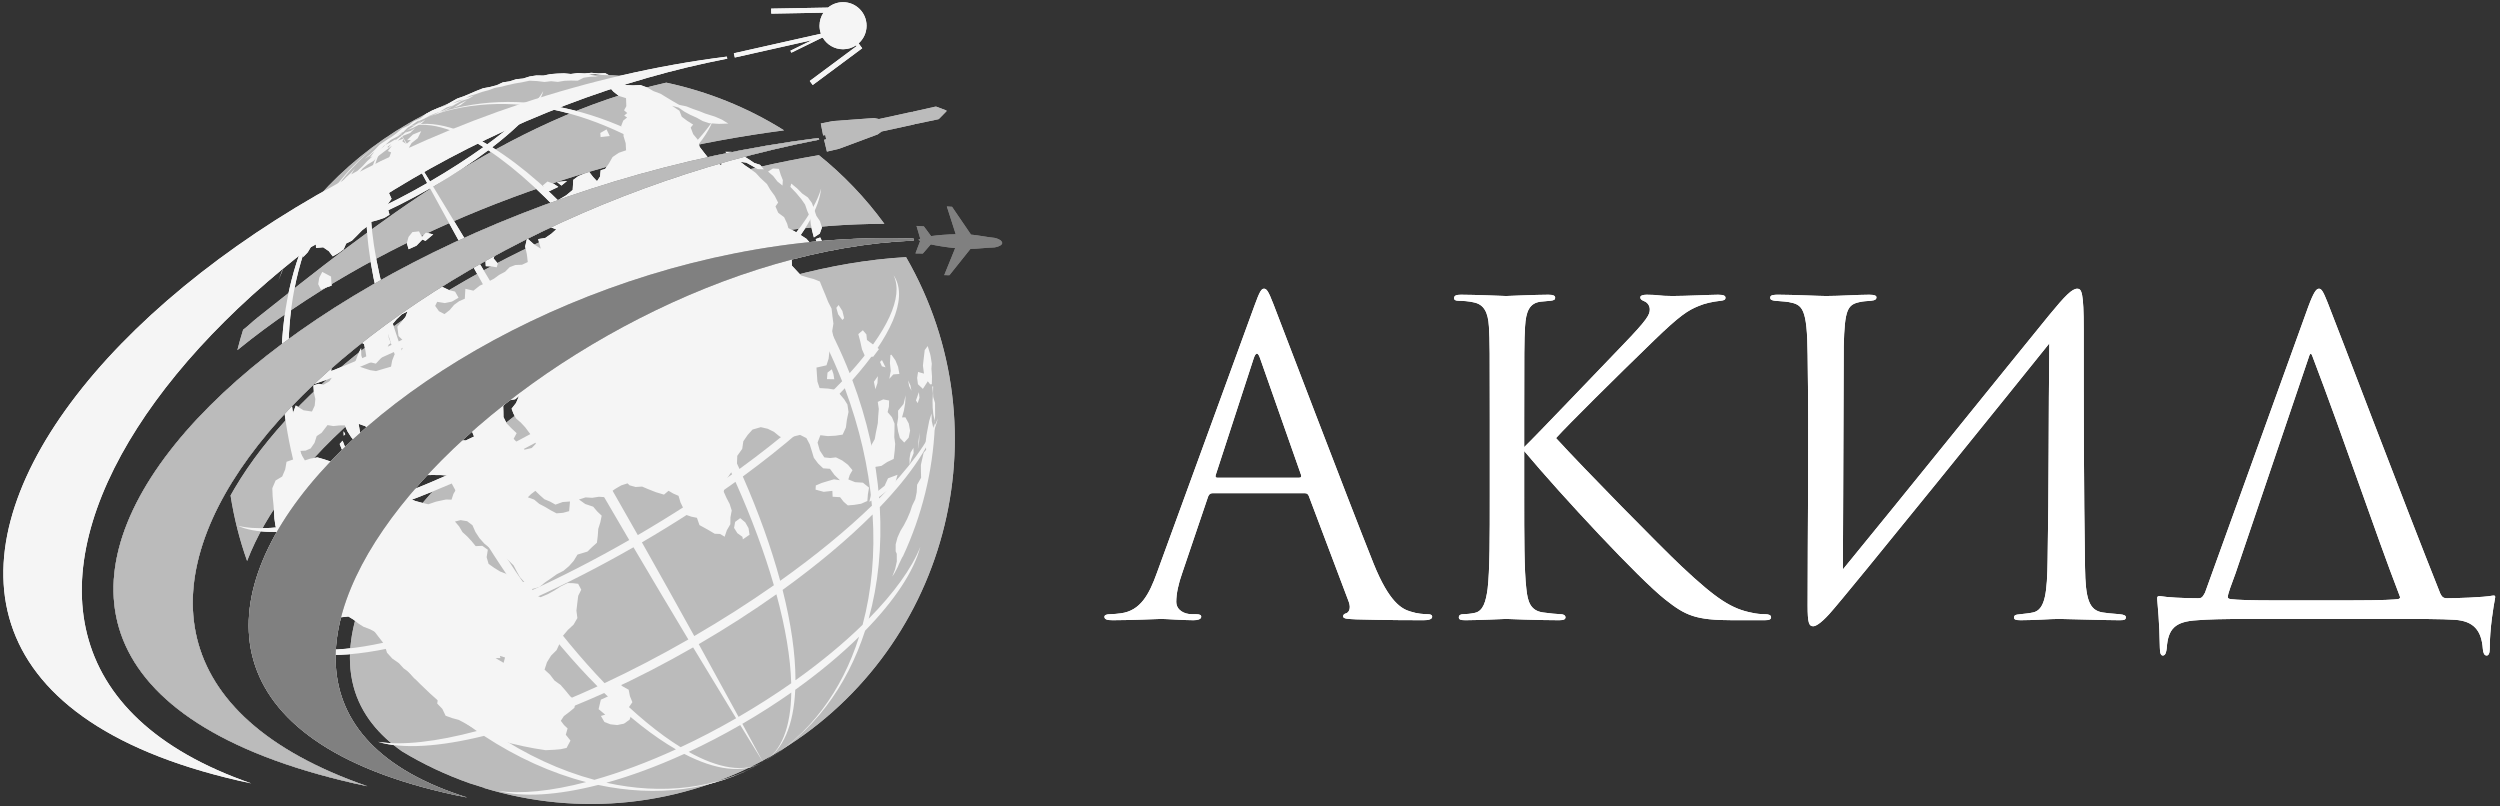 <?xml version="1.0" encoding="UTF-8"?> <svg xmlns="http://www.w3.org/2000/svg" width="186" height="60" viewBox="0 0 186 60" fill="none"><rect x="0" y="0" width="186" height="60" fill="#333333" stroke="none"/><g clip-path="url(#clip0_185_820)"><path fill-rule="evenodd" clip-rule="evenodd" d="M97.081 36.695C97.241 36.695 97.305 36.759 97.369 36.887L100.345 44.767C100.537 45.279 100.345 45.568 100.153 45.632C100.025 45.663 99.929 45.728 99.929 45.856C99.929 46.048 100.281 46.048 100.889 46.08C103.097 46.144 105.433 46.144 105.913 46.144C106.265 46.144 106.553 46.08 106.553 45.888C106.553 45.728 106.393 45.696 106.201 45.696C105.945 45.696 105.433 45.663 104.953 45.503C104.281 45.311 103.353 44.799 102.201 41.948C100.249 37.079 95.225 23.85 94.745 22.633C94.361 21.64 94.233 21.48 94.041 21.48C93.849 21.48 93.721 21.672 93.337 22.729L86.074 42.62C85.498 44.222 84.858 45.439 83.386 45.632C83.13 45.663 82.842 45.696 82.618 45.696C82.33 45.696 82.17 45.76 82.17 45.888C82.17 46.08 82.362 46.144 82.778 46.144C84.282 46.144 86.042 46.048 86.394 46.048C86.746 46.048 88.026 46.144 88.793 46.144C89.082 46.144 89.37 46.08 89.37 45.888C89.37 45.76 89.273 45.696 88.954 45.696C88.858 45.696 88.762 45.696 88.666 45.696C88.122 45.696 87.514 45.407 87.514 44.767C87.514 44.19 87.674 43.421 87.962 42.62L89.881 36.951C89.946 36.791 90.041 36.695 90.201 36.695H97.081ZM90.553 35.541C90.457 35.541 90.394 35.477 90.457 35.317L93.273 26.669C93.433 26.188 93.593 26.188 93.753 26.669L96.793 35.317C96.825 35.445 96.825 35.541 96.665 35.541H90.553ZM113.4 31.217C113.4 26.22 113.4 25.323 113.464 24.298C113.528 23.177 113.784 22.537 114.648 22.441C114.968 22.409 115 22.409 115.352 22.377C115.64 22.345 115.704 22.28 115.704 22.152C115.704 21.992 115.544 21.928 115.192 21.928C114.232 21.928 112.216 22.024 112.056 22.024C111.896 22.024 109.752 21.928 108.696 21.928C108.345 21.928 108.185 21.992 108.185 22.184C108.185 22.312 108.281 22.377 108.536 22.377C108.76 22.377 109.336 22.409 109.688 22.505C110.392 22.665 110.712 23.209 110.776 24.298C110.84 25.323 110.84 26.22 110.84 31.217V36.855C110.84 39.93 110.84 42.46 110.68 43.806C110.552 44.735 110.36 45.471 109.72 45.599C109.432 45.663 109.08 45.696 108.888 45.696C108.6 45.696 108.536 45.824 108.536 45.92C108.536 46.112 108.696 46.144 109.048 46.144C110.008 46.144 111.896 46.048 112.056 46.048C112.216 46.048 114.232 46.144 115.992 46.144C116.344 46.144 116.472 46.08 116.472 45.92C116.472 45.824 116.376 45.696 116.088 45.696C115.896 45.696 115.256 45.632 114.808 45.568C113.848 45.439 113.656 44.735 113.56 43.806C113.4 42.46 113.4 39.93 113.4 36.855V33.556C116.216 36.919 121.976 43.101 123.896 44.606C125.399 45.792 126.136 46.144 128.919 46.144H131.287C131.639 46.144 131.767 46.08 131.767 45.92C131.767 45.76 131.575 45.696 131.319 45.696C130.999 45.696 130.679 45.663 130.391 45.599C128.855 45.311 127.735 44.606 125.112 42.14C123.608 40.731 117.784 34.805 115.768 32.594C116.6 31.666 120.248 28.046 123.064 25.323C124.983 23.466 125.592 23.081 126.391 22.761C126.839 22.569 127.415 22.441 128.023 22.377C128.311 22.345 128.375 22.28 128.375 22.152C128.375 22.024 128.279 21.928 127.831 21.928C127.319 21.928 125.432 22.024 124.439 22.024C123.352 22.024 123.448 21.928 122.52 21.928C122.232 21.928 122.04 21.992 122.04 22.12C122.04 22.248 122.104 22.312 122.328 22.409C122.584 22.505 122.744 22.761 122.744 23.017C122.744 23.401 122.616 23.722 120.696 25.708C118.744 27.726 114.392 32.306 113.4 33.267V31.217ZM137.175 25.74C137.239 23.017 137.463 22.665 138.359 22.473C138.647 22.409 138.807 22.409 139.191 22.377C139.543 22.345 139.607 22.248 139.607 22.12C139.607 21.992 139.447 21.928 139.063 21.928C138.167 21.928 136.887 22.024 135.863 22.024C135.351 22.024 133.335 21.928 132.343 21.928C131.991 21.928 131.703 21.928 131.703 22.152C131.703 22.28 131.799 22.345 132.055 22.377C132.311 22.409 132.663 22.409 133.079 22.473C134.103 22.665 134.455 22.889 134.487 26.413C134.583 32.563 134.487 39.77 134.487 45.055C134.487 46.336 134.583 46.593 134.903 46.593C135.063 46.593 135.415 46.432 136.087 45.696C137.431 44.222 150.806 27.63 152.47 25.548C152.406 31.025 152.438 36.374 152.342 41.628C152.31 44.03 152.182 45.375 151.254 45.568C150.966 45.632 150.614 45.663 150.326 45.696C149.91 45.728 149.846 45.792 149.846 45.952C149.846 46.08 149.942 46.144 150.326 46.144C151.478 46.144 152.502 46.048 153.206 46.048C153.718 46.048 156.534 46.144 157.686 46.144C158.038 46.144 158.165 46.112 158.165 45.92C158.165 45.824 158.07 45.728 157.686 45.696C157.174 45.663 156.598 45.599 156.438 45.568C155.414 45.407 155.158 44.542 155.126 42.204C155.03 36.214 155.03 30.513 155.03 24.523C155.03 21.736 154.87 21.48 154.55 21.48C154.166 21.48 153.654 21.992 152.47 23.433C149.334 27.277 141.079 37.528 137.111 42.364L137.175 25.74ZM169.333 44.67C167.445 44.67 166.485 44.638 165.941 44.574C165.845 44.542 165.749 44.542 165.749 44.414C165.749 44.158 166.037 43.453 166.325 42.653L171.829 26.413C171.893 26.284 171.957 26.284 172.021 26.445C174.389 32.659 176.692 39.545 178.516 44.286C178.613 44.478 178.548 44.542 178.42 44.574C178.133 44.606 177.46 44.67 174.677 44.67H169.333ZM178.452 46.048C179.764 46.048 181.716 46.048 182.644 46.112C184.02 46.208 184.628 46.881 184.724 48.29C184.756 48.578 184.82 48.771 185.012 48.771C185.14 48.771 185.236 48.611 185.236 48.29C185.236 46.721 185.524 45.087 185.62 44.574C185.684 44.318 185.62 44.286 185.428 44.318C184.788 44.446 182.708 44.51 182.068 44.51C181.78 44.51 181.684 44.414 181.556 44.158C178.868 37.431 173.781 24.01 173.173 22.505C172.853 21.704 172.725 21.48 172.533 21.48C172.341 21.48 172.149 21.704 171.733 22.825L164.053 44.094C163.861 44.446 163.797 44.51 163.541 44.51C162.389 44.51 161.269 44.446 160.693 44.35C160.533 44.35 160.469 44.382 160.501 44.638C160.533 45.119 160.661 46.176 160.693 48.194C160.693 48.643 160.789 48.771 160.917 48.771C161.109 48.771 161.173 48.514 161.205 48.226C161.302 46.785 161.813 46.24 163.477 46.144C164.309 46.08 165.205 46.048 167.637 46.048H178.452Z" fill="white"></path><path fill-rule="evenodd" clip-rule="evenodd" d="M57.485 56.178C50.717 60.089 42.965 60.745 36.036 58.633L36.039 58.618L35.077 58.317C35.027 58.301 34.977 58.285 34.927 58.269C33.188 57.656 31.508 56.866 29.918 55.906C28.222 54.72 26.856 53.153 26.302 51.075C25.704 48.831 26.177 46.453 27.034 44.343C28.165 41.558 30.054 38.95 32.048 36.722C37.071 31.113 44.04 26.45 50.892 23.405C55.973 21.147 61.712 19.46 67.411 19.13C74.885 32.104 70.443 48.688 57.485 56.178ZM18.384 41.737C17.816 40.136 17.409 38.504 17.153 36.864C17.252 36.686 17.353 36.51 17.455 36.336C19.814 32.335 23.395 28.812 27.028 25.967C36.561 18.5 49.045 13.556 60.927 11.544C62.735 13 64.378 14.706 65.797 16.65C54.745 16.687 43.444 20.016 34.109 25.572C29.384 28.384 24.633 32.101 21.325 36.535C20.158 38.101 19.101 39.866 18.384 41.737ZM17.658 26.052C17.787 25.54 17.931 25.033 18.089 24.53C18.447 24.267 18.725 23.973 19.153 23.633C27.641 16.885 37.671 8.82 49.571 6.149C52.662 6.809 55.633 8.005 58.335 9.698C45.609 11.356 32.304 15.851 21.735 23.023C20.362 23.955 18.988 24.966 17.658 26.052ZM19.218 21.556C21.468 16.535 25.26 12.151 30.385 9.189C35.897 6.003 42.062 4.977 47.904 5.848C41.752 7.156 29.584 12.236 19.218 21.556Z" fill="#BBBBBB"></path><path fill-rule="evenodd" clip-rule="evenodd" d="M21.059 19.986C21.041 20.025 21.023 20.062 21.006 20.101L20.948 20.255L20.718 20.86L20.962 20.262L21.059 19.986ZM69.034 25.785L69.018 25.75L68.798 26.05L68.73 26.623L68.665 27.197L68.744 27.797L68.304 27.672L68.234 28.117L68.296 28.587L68.663 28.934L69.027 28.366L69.203 28.594L69.329 28.587L69.341 28.012L69.298 27.439L69.324 27.053C69.297 26.86 69.267 26.667 69.235 26.474L69.193 26.31L69.034 25.785ZM24.068 26.48L23.755 26.921L23.522 27.402L23.317 27.89L23.555 28.298L24.116 28.041L24.636 27.712L24.675 27.131L24.55 26.578L24.546 26.041L24.762 25.536L24.822 24.99L24.735 24.429L24.431 24.763L24.165 25.085L24.378 25.48L24.198 25.974L24.068 26.48ZM68.289 33.429L68.389 32.804L68.414 32.187L68.337 32.817L68.289 33.429ZM23.211 26.738L23.544 26.392L23.732 25.945L23.651 25.47L23.597 25.489L23.228 25.834L22.94 26.246L22.663 26.66L22.853 26.975L23.211 26.738ZM67.224 30.06L66.817 30.555L66.821 31.073L66.742 31.585L66.817 32.094L66.951 32.584L67.277 32.927L67.606 32.563L67.711 32.037L67.611 31.509L67.362 31.049L67.111 31.054L67.25 30.547L67.345 29.993L67.379 29.412L67.224 30.06ZM22.461 17.493L22.803 17.052L23.077 16.564L23.464 16.156L23.821 15.714L23.89 15.287L23.566 15.736L23.446 15.851C22.876 16.653 22.356 17.487 21.884 18.346L22.185 17.979L22.461 17.493ZM67.735 28.676L67.564 28.297L67.637 28.723L67.815 29.071L67.735 28.676ZM40.734 13.505L40.384 13.793L40.664 14.317L41.112 14.106L41.538 13.903L41.176 13.666L40.734 13.505ZM37.115 18.274L37.491 17.943L37.739 17.493L38.223 17.308L38.155 17.052L37.619 17.123L37.174 17.434L36.885 17.849L36.473 18.225L36.159 18.688L36.111 19.246L36.142 19.804L36.547 19.818L36.957 19.888L37.038 19.604L36.716 19.223L36.9 18.741L37.115 18.274ZM34.734 7.456L34.224 7.722L33.741 8.026L34.27 7.813L34.734 7.456ZM23.752 20.663L23.674 21.143L23.882 21.561L24.274 21.386L24.671 21.251L24.63 20.576L23.975 20.229L23.752 20.663ZM23.615 16.622L23.378 17.057L23.078 17.45L22.898 17.915L22.575 18.474L22.553 19.129L22.895 18.772L23.124 18.388L23.502 18.184L23.51 18.447L24.045 18.399L24.465 18.687L24.756 19.073L25.174 18.835L25.565 18.553L25.756 18.116L26.177 17.908L26.504 17.583L26.946 17.131L27.285 16.871L27.584 16.635L27.6 16.51L28.095 16.377L28.594 16.21L28.981 15.974L28.879 15.611L28.792 15.27L29.132 14.788L28.89 14.254L29.105 13.522L28.882 13.512L28.954 13.353L28.948 12.685L28.556 12.77L28.696 12.432L28.513 12.087L28.751 11.87L28.294 12.023L27.886 12.281L27.568 12.644L27.258 12.999L27.233 13.223L26.899 13.585L26.578 13.96L26.19 14.262L25.882 14.642L25.453 15.095L25.485 14.919L25.138 15.286L24.881 15.691L24.679 15.594L24.271 15.878L23.965 16.272L23.615 16.622ZM31.394 17.634L31.174 17.212L30.683 17.268L30.394 17.629L30.268 18.086L30.401 18.542L30.984 18.279L31.426 17.821L31.657 17.921L32.233 17.437L31.686 17.308L31.394 17.634ZM66.567 33.519L66.602 33.023L66.534 32.521L66.549 32.023L66.554 31.515L66.363 31.042L66.039 30.66L66.137 30.248L66.149 29.798L65.712 29.715L65.306 29.899L65.383 30.429L65.339 30.962L65.308 31.497L65.163 32.2L65.081 32.671L64.845 33.089L64.673 33.531L64.567 33.997L64.615 34.465L65.05 34.747L65.576 34.663L66.007 34.375L66.492 34.143L66.567 33.519ZM41.771 13.807L42.187 13.464L41.445 13.543L41.771 13.807ZM67.973 33.722L67.961 33.319L67.746 33.678L67.668 34.117L67.675 34.554L67.807 34.132L67.973 33.722ZM66.465 27.856L66.915 27.823L66.818 27.296L66.622 26.814L66.323 26.39L66.247 26.41L66.21 26.999L66.272 27.596L66.164 28.185L66.465 27.856ZM57.843 13.506L58.217 13.805L58.244 13.402L58.083 12.996L57.948 12.563L57.506 12.534L57.144 12.765L57.531 13.101L57.843 13.506ZM55.071 38.549L54.694 38.83L54.615 39.277L54.859 39.665L55.236 39.939L55.27 40.126L55.765 39.785L55.69 39.291L55.446 38.863L55.071 38.549ZM62.224 22.902L62.359 23.387L62.67 23.803L62.804 23.674L62.673 23.134L62.393 22.693L62.224 22.902ZM61.566 27.72L61.526 28.207L62.069 28.216L62.01 27.837L61.888 27.475L61.566 27.72ZM65.814 36.145L65.335 36.523L64.809 36.794L64.677 37.331L65.065 37.136L65.461 36.937L65.803 36.664L66.261 36.33L66.618 35.891L66.776 35.322L66.067 35.589L65.814 36.145ZM59.614 14.81L59.9 15.225L60.062 15.699L60.267 16.16L60.322 16.663L60.419 17.151L60.553 17.666L60.991 17.378L61.151 16.928L61.009 16.458L60.738 16.058L60.585 15.608L60.406 15.103L60.106 14.689L59.678 14.394L59.309 14.019L58.871 13.658L58.803 13.903L59.22 14.341L59.614 14.81ZM65.618 26.791L65.473 26.929L65.615 27.252L65.887 27.329L65.618 26.791ZM65.283 28.501L65.312 27.988L65.02 28.402L65.128 28.957L65.283 28.501ZM64.361 26.507L64.965 26.541L65.394 25.972L64.96 25.635L64.501 25.294L64.46 24.881L64.197 24.57L63.858 24.856L64.008 25.421L64.132 25.992L64.361 26.507ZM61.025 17.666L60.691 17.787L60.836 18.309L61.301 18.253L61.025 17.666ZM68.277 29.994L68.408 29.594L68.365 29.174L68.147 29.793L68.277 29.994ZM25.562 32.084L25.574 32.418L25.686 32.302L25.562 32.084ZM26.806 34.682L27.101 35.017L27.317 34.516L27.022 34.129L26.673 34.378L26.427 34.125L26.416 34.481L26.806 34.682ZM30.072 9.786L30.022 9.809L29.972 9.859L30.072 9.786ZM30.324 35.971L30.593 35.9L30.238 35.633L30.324 35.971ZM25.489 32.787L25.272 33.032L25.427 33.42L25.595 33.81L25.668 33.246L25.489 32.787ZM44.686 10.198L45.365 10.122L45.128 9.627L44.663 9.894L44.686 10.198ZM29.962 9.868L29.972 9.859L29.955 9.872L29.962 9.868ZM69.546 31.358L69.537 31.314L69.526 31.453L69.546 31.358ZM42.344 38.029L41.892 38.153L41.406 38.193L40.972 37.965L40.559 37.718L40.12 37.488L39.742 37.17L39.271 36.997L39.516 36.757L39.831 36.519L40.158 36.836L40.501 37.142L40.927 37.32L41.328 37.544L41.861 37.351L42.407 37.311L42.344 38.029ZM37.452 30.627L37.438 30.201L37.841 29.788L38.332 29.705L38.617 29.458L38.392 29.985L38.062 30.407L38.203 30.773L38.385 31.125L38.747 31.438L39.078 31.793L39.369 32.185L39.68 32.568L39.868 33.014L39.559 33.332L39.031 33.455L38.611 33.072L38.215 32.646L38.438 32.227L38.048 31.862L37.687 31.486L37.457 31.028L37.452 30.627ZM35.27 32.475L34.658 32.769L34.156 32.76L33.659 32.862L33.174 32.738L32.681 32.816L32.163 32.956L31.647 33.115L31.152 33.314L31.324 32.854L31.332 32.357L31.298 31.865L31.394 31.381L31.734 31.181L32.061 31.121L32.393 31.361L32.684 31.656L32.509 31.916L33.119 32.124L33.617 31.617L32.939 31.574L33.146 31.128L33.559 30.861L33.931 30.598L34.024 31.002L33.819 31.46L34.25 31.653L34.685 31.829L35.099 32.062L35.27 32.475ZM38.262 43.235L37.683 42.704L37.208 42.519L36.772 42.252L36.351 41.952L36.206 41.457L36.294 40.901L35.883 40.609L35.391 40.633L35.083 40.257L34.761 39.911L34.406 39.587L34.164 39.173L33.85 38.803L34.268 38.697L34.755 38.777L35.152 39.078L35.371 39.578L35.669 40.033L36.03 40.44L36.428 40.766L36.829 41.09L37.282 41.337L37.732 41.596L38.211 42.065L38.437 42.5L38.676 42.933L39.011 43.303L38.262 43.235ZM37.469 49.316L36.868 48.964L37.231 48.959L37.193 48.797L37.575 48.916L37.469 49.316ZM64.53 37.275L64.572 36.771L64.656 36.279L64.202 35.912L63.618 35.873L63.115 35.669L63.221 35.333L63.426 34.982L63.081 34.574L62.655 34.255L62.193 34.028L61.77 34.077L61.329 34.031L60.992 33.515L60.826 32.929L61.036 32.379L61.583 32.446L62.145 32.418L62.694 32.335L62.934 31.807L63.01 31.218L63.129 30.654L63.05 30.099L62.814 29.717L62.519 29.363L62.234 29.011L61.613 28.912L60.977 28.872L60.815 28.383L60.78 27.879L60.745 27.349L61.489 27.179L61.648 26.691L61.705 26.168L61.847 25.666L62.033 25.186L61.915 24.634L62.006 24.074L61.931 23.516L61.87 22.96L61.617 22.469L61.415 21.96L61.203 21.454L60.996 20.943L60.54 20.761L60.067 20.635L59.592 20.489L59.252 20.125L58.92 19.769L58.901 19.278L58.324 19.327L57.821 19.636L57.75 18.999L58.073 18.669L58.31 18.301L58.716 18.332L59.041 18.217L59.554 18.572L60.106 18.804L60.332 18.141L59.993 17.761L59.562 17.484L59.135 17.22L58.653 16.969L58.566 16.645L58.338 16.158L57.9 15.831L57.695 15.363L57.892 15.072L57.646 14.58L57.309 14.116L57.06 13.69L56.563 13.229L56.231 12.866L55.836 12.578L55.431 12.309L55.093 12.041L55.526 12.101L55.951 12.336L56.369 12.582L56.834 12.598L56.547 12.263L56.121 12.126L55.742 11.871L55.335 11.617L54.868 11.499L54.422 11.301L53.983 11.296L54.2 11.72L53.672 11.866L53.676 12.298L53.202 12.056L52.723 11.787L52.383 11.356L52.051 10.924L51.908 10.383L51.571 9.979L51.387 9.487L51.571 9.27L51.125 8.987L50.724 8.686L50.548 8.238L50.001 7.871L50.488 8.005L50.912 8.303L51.364 8.546L51.832 8.756L52.279 9.006L52.767 9.167L53.478 9.216L54.182 9.193L53.711 8.9L53.196 8.678L52.479 8.451L52.012 8.265L51.537 8.099L51.072 7.915L50.535 7.801L50.063 7.532L49.6 7.253L49.138 6.972L48.628 6.783L48.156 6.512L47.644 6.326L47.093 6.354L46.556 6.327L46.08 6.148L45.592 6.035L45.156 5.921L45.29 6.419L45.633 6.813L46.043 7.136L46.578 7.304L46.599 7.902L46.43 8.206L46.666 8.409L46.441 8.595L46.655 8.744L46.371 8.97L46.202 9.403L46.417 9.588L46.389 10.12L46.55 10.652L46.58 11.182L46.042 11.366L45.576 11.682L45.317 12.138L45.024 12.571L44.691 12.667L44.645 13.132L44.419 13.481L44.122 13.166L43.844 12.803L43.436 12.936L43.028 13.103L42.653 13.38L42.608 14.132L42.123 14.532L41.563 14.864L41.545 15.492L41.162 15.996L41.219 16.433L41.097 16.852L40.937 16.891L41.384 17.067L41.008 17.401L40.562 17.708L40.042 17.788L40.136 18.149L40.234 18.499L39.712 18.166L39.214 17.724L39.073 18.338L39.2 18.927L39.266 19.497L38.836 19.698L38.342 19.716L37.921 19.878L37.578 20.22L37.146 20.447L36.753 20.734L36.234 21.007L35.691 21.253L35.225 21.625L34.624 21.487L34.582 22.224L34.154 22.412L33.784 22.683L33.458 23.067L33.069 23.369L32.658 23.155L32.377 22.759L32.526 22.455L33.093 22.549L33.625 22.438L34.115 22.151L33.857 21.693L33.407 21.583L32.971 21.373L32.503 21.253L32.008 21.226L31.493 20.801L30.999 20.852L30.518 21.014L30.134 21.247L29.836 21.584L29.439 21.767L28.936 22.262L28.46 22.492L28.134 22.919L27.756 23.332L27.308 23.531L26.836 23.676L26.632 24.199L26.416 24.706L26.429 25.242L27.088 25.599L27.183 26.057L27.253 26.518L27.438 26.928L27.965 27.055L28.371 26.618L28.706 26.151L28.928 25.63L29.079 25.533L28.923 25.131L28.884 24.61L29.163 24.156L29.506 23.755L29.893 23.386L30.324 23.167L30.166 23.583L29.852 23.956L29.563 24.304L29.649 25L29.982 25.326L29.988 25.82L29.799 26.274L29.348 26.385L29.176 26.828L29.093 27.279L28.532 27.443L27.977 27.609L27.543 27.541L27.115 27.405L26.724 27.268L27.031 26.921L26.879 26.431L26.867 25.897L26.631 26.378L26.455 26.858L26.222 27.373L25.881 27.293L25.547 27.532L25.15 27.536L24.799 27.924L24.519 28.359L24.072 28.62L23.708 28.559L23.318 28.672L23.353 29.195L23.461 29.687L23.414 30.179L23.21 30.619L22.579 30.524L22.006 30.168L21.792 30.742L21.551 31.256L21.501 31.708L21.578 32.162L21.606 32.602L21.969 33.049L22.3 33.549L22.738 33.526L23.114 33.362L23.4 32.95L23.564 32.442L23.923 32.207L24.368 31.626L24.801 31.699L25.239 31.653L25.655 31.647L25.851 32.09L26.13 32.527L26.47 32.916L26.91 33.236L27.311 33.592L27.344 34.077L27.514 34.56L27.7 34.112L27.84 33.591L28.004 33.761L27.817 33.217L27.57 32.928L27.279 32.632L26.797 32.218L26.681 31.53L27.185 31.711L27.569 32.142L28.043 32.544L28.45 33.057L28.172 33.465L28.506 33.842L28.828 34.211L29.008 34.775L29.252 35.381L29.672 35.414L29.74 35.261L30.116 35.312L29.785 34.87L30.035 34.86L29.813 34.362L29.609 33.867L29.886 33.477L30.436 33.616L30.992 33.467L30.757 33.933L30.883 34.426L31.155 34.867L31.354 35.347L31.833 35.343L32.316 35.342L32.796 35.345L33.282 35.379L33.745 35.172L33.927 35.71L34.025 36.251L33.733 36.752L33.593 37.175L33.182 37.163L32.44 37.322L31.868 37.518L31.378 37.404L30.897 37.274L30.375 37.049L29.824 36.923L29.295 36.792L28.915 37.007L28.712 37.712L28.25 37.489L27.816 37.226L27.403 36.922L27.106 36.474L26.579 36.419L26.178 36.053L26.097 35.493L25.933 34.956L25.656 34.499L25.154 34.402L24.625 34.346L24.124 34.177L23.615 34.031L23.095 34.12L22.681 34.254L22.311 33.623L21.912 34.149L21.318 34.358L21.221 34.919L20.995 35.455L20.506 35.746L20.26 36.324L20.285 36.942L20.347 37.548L20.386 38.071L20.417 38.592L20.491 39.108L20.64 39.607L20.785 40.093L20.956 40.571L21.196 41.018L21.477 41.443L21.668 41.912L21.883 42.543L22.164 43.014L22.368 43.523L22.739 43.93L23.058 44.363L23.389 44.801L23.822 45.136L24.336 45.333L24.795 45.702L25.338 45.93L25.919 45.867L26.293 46.095L26.65 46.38L27.036 46.627L27.557 46.828L28.055 47.097L28.44 47.452L28.619 48.001L28.792 48.561L29.189 48.999L29.672 49.334L30.031 49.725L30.465 50.035L30.805 50.447L31.232 50.763L31.676 51.04L32.139 51.272L32.388 51.647L32.576 52.036L32.528 52.346L32.909 52.739L33.154 53.251L33.642 53.428L34.131 53.559L34.573 53.795L35.009 54.042L35.448 54.281L35.895 54.506L36.329 54.758L36.803 54.926L37.27 55.103L37.293 55.117C38.378 55.422 39.484 55.656 40.604 55.816L40.825 55.802L41.261 55.782L41.708 55.742L42.153 55.646L42.444 55.101L42.095 54.666L42.228 54.195L41.963 53.943L41.723 53.627L41.952 53.279L42.334 52.989L42.734 52.663L42.828 52.157L42.418 51.798L42.068 51.371L41.707 50.957L41.256 50.635L40.92 50.194L40.515 49.821L40.696 49.267L41.002 48.776L41.408 48.374L41.645 47.861L41.87 47.317L42.252 46.863L42.671 46.477L42.957 45.984L42.886 45.433L42.95 44.88L43.019 44.33L43.246 43.875L43.015 43.435L42.626 43.389L42.23 43.378L41.72 43.626L41.244 43.934L40.746 44.21L40.214 44.433L39.688 44.206L39.594 43.822L40.14 43.669L40.559 43.324L41.003 43.024L41.44 42.712L41.922 42.467L42.336 42.119L42.682 41.728L42.966 41.261L43.707 41.037L44.048 40.704L44.41 40.381L44.474 39.874L44.51 39.352L44.666 38.853L44.765 38.367L44.439 38.057L44.131 37.696L43.544 37.499L43.075 37.163L43.564 37.006L44.062 37.037L44.555 36.959L45.024 36.99L45.369 36.649L45.787 36.365L46.222 36.112L46.687 35.962L46.841 36.108L47.29 36.232L47.77 36.201L48.21 36.387L48.807 36.622L49.4 36.8L49.74 36.514L50.096 36.723L50.483 36.889L50.626 37.371L50.84 37.814L51.02 38.295L51.423 38.437L51.852 38.525L52.042 39.067L52.422 39.275L52.799 39.487L53.173 39.711L53.575 39.727L53.914 39.931L54.078 39.449L54.338 39.003L54.345 38.487L54.441 37.983L54.287 37.495L54.054 37.051L53.848 36.591L53.911 36.056L54.123 35.554L54.428 35.1L54.821 34.707L54.854 33.913L55.221 33.396L55.304 32.829L55.628 32.358L55.987 31.96L56.602 31.781L57.113 31.898L57.581 32.128L57.987 32.459L58.447 32.71L58.964 32.494L59.526 32.356L59.997 32.594L60.246 33.063L60.399 33.562L60.551 34.062L60.865 34.482L61.245 34.843L61.749 34.879L62.088 35.342L62.489 35.729L62.044 35.661L61.591 35.794L61.143 35.929L60.696 36.119L60.678 36.429L61.284 36.591L61.929 36.52L61.947 36.957L62.503 36.991L62.765 37.328L63.076 37.601L63.567 37.561L64.07 37.477L64.53 37.275ZM69.408 29.278L69.38 29.799L69.391 30.322L69.441 30.839L69.537 31.314L69.563 31.017L69.573 30.947C69.577 30.626 69.574 30.304 69.567 29.982L69.433 29.534L69.418 29.14L69.427 28.745L69.358 28.76L69.408 29.278ZM45.92 50.636L45.487 50.833L45.414 51.349L45.24 51.81L44.703 52.055L44.535 52.761L45.028 53.169L44.707 53.267L44.971 53.718L45.416 53.889L45.923 53.944L46.426 53.839L46.838 53.548L46.965 53.193L46.658 53.008L46.79 52.616L47.05 52.243L46.865 51.79L46.772 51.316L46.279 51.04L45.92 50.636ZM69.325 31.334L69.304 30.766L69.136 31.307L69.033 31.833L68.933 32.365L68.867 32.903L68.904 33.463L68.72 33.678L68.62 34.115L68.513 34.585L68.517 35.059L68.531 35.54L68.233 36.066L68.202 36.631L68.098 37.143L67.868 37.613L67.703 38.112L67.496 38.594L67.259 39.059L66.989 39.509L66.774 39.987L66.639 40.496L66.637 41.016L66.72 41.208L66.723 41.775L66.599 42.337L66.387 42.893L66.558 42.632C66.635 42.488 66.712 42.343 66.785 42.198L66.888 41.956L67.114 41.486L67.186 41.373C68.589 38.358 69.401 35.078 69.55 31.727L69.52 31.516L69.526 31.453L69.44 31.85L69.325 31.334ZM30.389 9.647L30.738 9.507L31.131 9.304L30.965 9.382L31.341 9.196L31.636 8.917L31.107 9.216L31.335 8.992L30.828 9.354L30.282 9.69L30.387 9.647L30.405 9.632L30.389 9.647ZM32.967 8.229L32.702 8.324L32.278 8.578L32.808 8.353L33.303 8.122L33.763 7.834L33.722 7.845L33.434 8.008L32.967 8.229ZM28.834 10.922L29.096 10.722L28.868 11.007L28.834 10.922ZM25.314 14.034L24.97 14.395L24.712 14.828L25.18 14.449L25.535 13.998L25.95 13.586L26.532 13.1L26.986 12.525L27.367 12.225L27.785 11.98L28.2 11.569L28.663 11.218L29.16 10.843L28.856 11.24L29.098 11.338L28.932 11.787L29.529 12.022L29.839 11.539L30.317 11.169L30.621 10.642L31.078 10.286L31.337 9.758L30.723 10.007L30.284 10.43L30.568 10.423L30.241 10.713L29.938 10.519L30.02 10.309L29.593 10.469L29.991 10.1L30.515 9.893L30.89 9.522L30.562 9.735L30.157 9.865L30.389 9.647L30.387 9.647L29.919 10.064L29.41 10.439L29.436 10.356L29.018 10.606L28.662 10.783L28.637 10.805L28.241 11.188L28.561 10.833L28.662 10.783L29.071 10.413L29.59 10.142L29.955 9.872L29.471 10.069L30.022 9.809L30.324 9.505L30.748 9.229L31.174 8.935L31.074 9.042L31.54 8.838L31.996 8.592L32.479 8.405L32.702 8.324L32.772 8.282L33.236 7.988L33.722 7.845L33.886 7.753L34.34 7.502L34.839 7.352L35.283 7.095L34.723 7.281L34.602 7.335L34.532 7.374L34.483 7.388L34.183 7.522L33.643 7.705L34.067 7.501L34.483 7.388L34.602 7.335L34.957 7.132L35.419 6.996L35.872 6.837L36.355 6.709L36.823 6.536L37.318 6.448L37.799 6.322L38.285 6.215L38.84 6.122L39.394 6.005L39.961 6.032L40.516 6.098L41.009 6.041L41.5 6.094L41.992 6.011L42.48 5.992L42.98 6.004L43.426 5.782L43.957 5.705L44.494 5.693L43.776 5.533L44.298 5.506L44.8 5.576L45.317 5.601L45.025 5.443L44.514 5.462L44.004 5.417L43.493 5.463L42.982 5.436L42.474 5.504L41.96 5.455L41.449 5.475L40.94 5.516L40.437 5.621L39.92 5.612L39.414 5.688L38.921 5.843L38.41 5.892L37.922 6.052L37.414 6.128L36.943 6.344L36.449 6.474L35.94 6.567L35.463 6.754L34.986 6.96L34.508 7.162L34.016 7.333L33.562 7.588L33.117 7.858L32.622 8.026L32.14 8.225L31.685 8.475L31.278 8.81L30.797 9.016L30.392 9.346L29.913 9.561L29.517 9.901L29.1 10.209L28.658 10.483L28.276 10.74C28.253 10.759 28.229 10.778 28.206 10.797L27.871 11.159L27.497 11.516L27.125 11.824L27.51 11.58L27.859 11.269L27.518 11.727L27.73 11.62L27.337 11.97L26.97 12.369L26.582 12.723L26.127 12.977L26.398 12.533L26.104 12.868L25.732 13.208L25.389 13.577L25.054 13.95L24.78 14.376L24.481 14.82L24.866 14.386L25.314 14.034ZM45.187 9.167L44.912 9.26L45.159 9.3L45.187 9.167Z" fill="#F5F5F5"></path><path fill-rule="evenodd" clip-rule="evenodd" d="M29.669 9.719L29.672 9.718V9.718L29.669 9.719C28.015 10.675 27.237 12.894 27.256 15.938C25.652 16.649 24.229 17.15 23.127 17.394C24.493 14.124 26.686 11.444 29.669 9.719L29.672 9.718C32.655 7.994 36.069 7.434 39.58 7.885C38.818 8.718 37.673 9.701 36.256 10.737C33.633 9.199 31.326 8.764 29.672 9.718V9.718C32.731 7.951 36.203 7.319 39.759 7.684C40.047 7.351 40.269 7.045 40.416 6.773C40.359 7.044 40.207 7.359 39.971 7.708C43.54 8.114 47.185 9.516 50.578 11.777C51.654 10.749 52.484 9.812 53.022 9.005C52.725 9.815 51.989 10.833 50.892 11.987C53.475 13.757 55.903 16.026 58.03 18.73C59.652 16.945 60.716 15.334 61.09 14.028C60.961 15.4 59.983 17.152 58.327 19.112C59.252 20.323 60.117 21.616 60.909 22.99C61.813 24.556 62.58 26.154 63.213 27.763C65.981 24.71 67.26 22.087 66.48 20.474C66.51 20.517 66.539 20.562 66.566 20.608C67.534 22.287 66.273 25.061 63.411 28.277C64.52 31.227 65.182 34.206 65.411 37.087C67.608 34.882 69.127 32.826 69.777 31.123C69.351 32.966 67.824 35.263 65.456 37.731C65.623 40.654 65.343 43.466 64.63 46.034C66.506 44.131 67.838 42.287 68.473 40.683C67.988 42.519 66.54 44.695 64.364 46.922C63.007 51.112 60.45 54.581 56.77 56.708C58.27 55.841 59.049 53.935 59.167 51.317C60.97 50.03 62.571 48.693 63.92 47.367C62.649 51.392 60.246 54.699 56.77 56.708C58.156 55.907 58.835 54.073 58.872 51.526C57.732 52.328 56.514 53.108 55.23 53.853C55.745 54.802 56.259 55.752 56.771 56.704C56.204 55.785 55.638 54.864 55.074 53.943C53.786 54.684 52.501 55.351 51.236 55.94C53.458 57.181 55.384 57.509 56.77 56.708C53.293 58.717 49.231 59.147 45.114 58.236C46.935 57.73 48.892 57.01 50.908 56.091C53.231 57.297 55.27 57.575 56.77 56.708C53.09 58.835 48.81 59.317 44.506 58.399C41.493 59.171 38.886 59.338 37.054 58.841C38.76 59.093 41.021 58.86 43.606 58.186C41.028 57.52 38.455 56.356 36.01 54.749C32.69 55.569 29.94 55.744 28.132 55.192C29.931 55.48 32.468 55.19 35.475 54.389C33.097 52.75 30.851 50.687 28.853 48.25C24.639 49.123 21.61 48.829 20.641 47.15C20.615 47.104 20.591 47.057 20.568 47.009C21.573 48.492 24.482 48.695 28.507 47.822C27.433 46.468 26.433 45.005 25.53 43.438C24.738 42.064 24.051 40.667 23.467 39.26C20.943 39.715 18.938 39.687 17.687 39.114C19.004 39.442 20.929 39.325 23.285 38.811C22.008 35.615 21.26 32.375 21.02 29.252C19.473 29.626 18.225 29.755 17.375 29.607C18.342 29.544 19.568 29.294 20.995 28.874C20.736 24.803 21.345 20.941 22.779 17.645C22.359 17.675 22.01 17.649 21.747 17.563C22.056 17.571 22.431 17.532 22.864 17.449C24.327 14.182 26.61 11.487 29.669 9.719ZM27.264 16.365C27.342 18.982 27.978 22.166 29.126 25.659C26.308 26.99 23.726 28.025 21.561 28.703C21.224 24.678 21.727 20.868 23.034 17.622C24.107 17.499 25.577 17.062 27.264 16.365ZM29.305 26.192C30.292 29.092 31.625 32.192 33.277 35.349C29.853 36.873 26.69 37.992 24.019 38.642C22.701 35.448 21.9 32.216 21.597 29.104C23.738 28.531 26.383 27.536 29.305 26.192ZM33.606 35.972C33.983 36.676 34.375 37.383 34.783 38.09C36.056 40.298 37.399 42.372 38.772 44.281C35.3 45.828 32.07 46.966 29.308 47.637C28.184 46.226 27.138 44.695 26.192 43.055C25.444 41.757 24.787 40.439 24.218 39.113C26.91 38.549 30.124 37.481 33.606 35.972ZM39.133 44.776C40.887 47.168 42.687 49.286 44.456 51.066C41.506 52.418 38.709 53.47 36.206 54.187C33.868 52.548 31.648 50.493 29.659 48.072C32.434 47.423 35.667 46.306 39.133 44.776ZM44.952 51.559C46.804 53.362 48.612 54.784 50.289 55.752C48.166 56.723 46.115 57.484 44.222 58.019C41.698 57.343 39.167 56.172 36.751 54.559C39.242 53.89 42.025 52.879 44.952 51.559ZM39.824 7.918C39.181 8.787 38.068 9.843 36.621 10.957C38.846 12.332 41.283 14.476 43.731 17.219C46.291 15.441 48.478 13.72 50.147 12.181C46.833 9.877 43.286 8.408 39.824 7.918ZM36.331 11.178C35.145 12.07 33.753 12.993 32.226 13.882C33.785 16.439 35.331 19.003 36.864 21.574C39.153 20.242 41.299 18.886 43.242 17.556C40.845 14.788 38.477 12.605 36.331 11.178ZM31.997 14.014C30.463 14.895 28.967 15.641 27.601 16.224C27.762 18.798 28.466 21.942 29.663 25.404C31.786 24.384 34.035 23.201 36.333 21.881C34.875 19.266 33.43 16.644 31.997 14.014ZM27.579 15.794C28.893 15.197 30.32 14.465 31.784 13.623C31.077 12.323 30.373 11.021 29.672 9.718C30.449 10.977 31.223 12.239 31.994 13.502C33.453 12.654 34.797 11.784 35.97 10.944C33.425 9.335 31.215 8.828 29.672 9.718L29.669 9.719C28.126 10.611 27.459 12.782 27.579 15.794ZM50.64 55.59C51.996 54.957 53.379 54.239 54.767 53.44C53.694 51.685 52.628 49.928 51.568 48.166C49.502 49.353 47.452 50.409 45.465 51.325C47.272 53.147 49.026 54.594 50.64 55.59ZM54.949 53.334C56.332 52.532 57.643 51.693 58.867 50.835C58.813 48.937 58.439 46.693 57.765 44.215C55.981 45.48 54.044 46.727 51.986 47.925C52.98 49.725 53.968 51.528 54.949 53.334ZM59.183 50.612C61.085 49.257 62.769 47.859 64.178 46.485C64.856 43.959 65.108 41.179 64.92 38.278C63.096 40.104 60.83 42.01 58.224 43.888C58.859 46.395 59.185 48.674 59.183 50.612ZM44.977 50.825C47.005 49.877 49.099 48.791 51.213 47.577C49.843 45.295 48.482 43.008 47.131 40.716C44.616 42.156 42.132 43.424 39.749 44.501C41.483 46.898 43.25 49.028 44.977 50.825ZM51.653 47.322C53.759 46.097 55.745 44.826 57.577 43.543C56.886 41.147 55.927 38.55 54.72 35.848C52.598 37.374 50.261 38.893 47.759 40.352C49.067 42.67 50.365 44.993 51.653 47.322ZM58.046 43.212C60.69 41.33 62.999 39.431 64.871 37.62C64.623 34.774 63.955 31.822 62.854 28.887C60.905 30.968 58.322 33.212 55.266 35.452C56.458 38.169 57.391 40.788 58.046 43.212ZM39.391 44.002C41.784 42.911 44.283 41.63 46.815 40.179C45.173 37.388 43.546 34.588 41.934 31.779C39.304 33.284 36.711 34.596 34.242 35.693C34.609 36.374 34.989 37.057 35.384 37.742C36.67 39.972 38.019 42.07 39.391 44.002ZM47.453 39.811C49.973 38.342 52.328 36.816 54.467 35.288C53.482 33.133 52.341 30.915 51.055 28.685C50.66 28 50.259 27.329 49.854 26.67C47.672 28.261 45.242 29.852 42.627 31.379C44.251 34.181 45.859 36.992 47.453 39.811ZM55.017 34.891C58.091 32.656 60.692 30.424 62.654 28.365C61.994 26.685 61.193 25.013 60.247 23.372C59.498 22.074 58.687 20.846 57.824 19.69C55.99 21.742 53.459 23.994 50.413 26.259C50.833 26.938 51.249 27.63 51.657 28.337C52.931 30.546 54.054 32.747 55.017 34.891ZM33.907 35.066C36.362 33.948 38.941 32.628 41.56 31.128C39.898 28.228 38.252 25.319 36.623 22.401C34.285 23.742 31.998 24.931 29.851 25.939C30.88 28.821 32.242 31.911 33.907 35.066ZM42.25 30.729C44.855 29.209 47.286 27.635 49.478 26.067C47.581 23.045 45.59 20.319 43.611 17.986C41.667 19.343 39.497 20.73 37.168 22.085C38.878 24.957 40.572 27.838 42.25 30.729ZM50.039 25.662C53.069 23.456 55.619 21.272 57.516 19.282C55.412 16.543 53.017 14.232 50.476 12.414C48.909 13.983 46.726 15.778 44.103 17.64C46.117 19.945 48.133 22.651 50.039 25.662Z" fill="#F5F5F5"></path><path fill-rule="evenodd" clip-rule="evenodd" d="M60.9 10.265C19.061 15.519 -13.795 49.787 27.327 58.495C-3.181 47.925 25.017 17.333 60.948 10.389L60.9 10.265Z" fill="#808080"></path><path fill-rule="evenodd" clip-rule="evenodd" d="M54.076 4.212C12.237 9.466 -22.427 49.577 18.695 58.286C-10.129 48.299 15.052 15.248 48.224 5.774C50.162 5.22 52.127 4.747 54.11 4.364L54.076 4.212Z" fill="#F5F5F5"></path><path fill-rule="evenodd" clip-rule="evenodd" d="M60.9 10.265C19.061 15.519 -13.795 49.787 27.327 58.495C-3.181 47.925 25.017 17.333 60.948 10.389L60.9 10.265Z" fill="#BBBBBB"></path><path fill-rule="evenodd" clip-rule="evenodd" d="M67.97 17.754C32.021 16.402 -2.955 51.925 34.759 59.335C8.374 51.081 40.73 19.022 67.97 17.898V17.754Z" fill="#BBBBBB"></path><path fill-rule="evenodd" clip-rule="evenodd" d="M67.97 17.754C32.021 16.402 -2.955 51.925 34.759 59.335C8.374 51.081 40.73 19.022 67.97 17.898V17.754Z" fill="#808080"></path><path fill-rule="evenodd" clip-rule="evenodd" d="M71.068 18.459L70.251 20.47L70.637 20.475L72.2 18.518C72.706 18.515 73.537 18.413 73.815 18.418C74.048 18.421 74.277 18.356 74.454 18.244C74.578 18.153 74.612 18.05 74.467 17.901C74.3 17.775 74.076 17.693 73.843 17.678C73.566 17.661 72.745 17.497 72.241 17.455L70.831 15.385L70.445 15.361L71.107 17.428C70.526 17.431 69.706 17.504 69.273 17.566L68.735 16.842L68.188 16.808L68.468 17.762C68.424 17.781 68.383 17.8 68.345 17.82L68.344 17.858C68.38 17.881 68.419 17.903 68.462 17.924L68.109 18.855L68.658 18.863L69.25 18.181C69.677 18.276 70.489 18.411 71.068 18.459Z" fill="#808080"></path><path fill-rule="evenodd" clip-rule="evenodd" d="M61.434 10.204L61.4 10.049L61.242 10.077L61.067 9.188L61.979 9.006L65.038 8.782L65.395 8.856L67.838 8.323C67.855 8.32 67.873 8.335 67.878 8.357L67.883 8.383C67.876 8.349 67.891 8.317 67.917 8.311L69.6 7.933C69.621 7.928 69.657 7.933 69.679 7.941L70.4 8.216C70.424 8.225 70.433 8.262 70.412 8.283L69.853 8.852C69.837 8.868 69.825 8.868 69.804 8.872L68.117 9.228C68.091 9.233 68.063 9.21 68.056 9.177L68.062 9.203C68.067 9.225 68.057 9.246 68.04 9.25L65.597 9.782L65.302 9.998L62.427 11.068L61.522 11.281L61.312 10.4L61.467 10.359L61.434 10.204Z" fill="#BBBBBB"></path><path fill-rule="evenodd" clip-rule="evenodd" d="M62.722 0.162C63.688 0.162 64.472 0.946 64.472 1.913C64.472 2.435 64.243 2.904 63.882 3.225L63.939 3.309L64.148 3.59L60.467 6.324L60.245 6.025L63.738 3.43L63.695 3.369C63.417 3.555 63.083 3.664 62.722 3.664C62.083 3.664 61.523 3.32 61.218 2.807L61.096 2.834L58.877 3.921L58.806 3.775L60.414 2.987L54.67 4.279L54.599 3.964L61.077 2.508C61.01 2.322 60.973 2.122 60.973 1.913C60.973 1.555 61.081 1.222 61.266 0.944L57.381 1.014L57.375 0.641L61.606 0.565C61.909 0.314 62.298 0.162 62.722 0.162Z" fill="#F5F5F5"></path><path fill-rule="evenodd" clip-rule="evenodd" d="M97.081 36.695C97.241 36.695 97.305 36.759 97.369 36.887L100.345 44.767C100.537 45.279 100.345 45.568 100.153 45.632C100.025 45.663 99.929 45.728 99.929 45.856C99.929 46.048 100.281 46.048 100.889 46.08C103.097 46.144 105.433 46.144 105.913 46.144C106.265 46.144 106.553 46.08 106.553 45.888C106.553 45.728 106.393 45.696 106.201 45.696C105.945 45.696 105.433 45.663 104.953 45.503C104.281 45.311 103.353 44.799 102.201 41.948C100.249 37.079 95.225 23.85 94.745 22.633C94.361 21.64 94.233 21.48 94.041 21.48C93.849 21.48 93.721 21.672 93.337 22.729L86.074 42.62C85.498 44.222 84.858 45.439 83.386 45.632C83.13 45.663 82.842 45.696 82.618 45.696C82.33 45.696 82.17 45.76 82.17 45.888C82.17 46.08 82.362 46.144 82.778 46.144C84.282 46.144 86.042 46.048 86.394 46.048C86.746 46.048 88.026 46.144 88.793 46.144C89.082 46.144 89.37 46.08 89.37 45.888C89.37 45.76 89.273 45.696 88.954 45.696C88.858 45.696 88.762 45.696 88.666 45.696C88.122 45.696 87.514 45.407 87.514 44.767C87.514 44.19 87.674 43.421 87.962 42.62L89.881 36.951C89.946 36.791 90.041 36.695 90.201 36.695H97.081ZM90.553 35.541C90.457 35.541 90.394 35.477 90.457 35.317L93.273 26.669C93.433 26.188 93.593 26.188 93.753 26.669L96.793 35.317C96.825 35.445 96.825 35.541 96.665 35.541H90.553ZM113.4 31.217C113.4 26.22 113.4 25.323 113.464 24.298C113.528 23.177 113.784 22.537 114.648 22.441C114.968 22.409 115 22.409 115.352 22.377C115.64 22.345 115.704 22.28 115.704 22.152C115.704 21.992 115.544 21.928 115.192 21.928C114.232 21.928 112.216 22.024 112.056 22.024C111.896 22.024 109.752 21.928 108.696 21.928C108.345 21.928 108.185 21.992 108.185 22.184C108.185 22.312 108.281 22.377 108.536 22.377C108.76 22.377 109.336 22.409 109.688 22.505C110.392 22.665 110.712 23.209 110.776 24.298C110.84 25.323 110.84 26.22 110.84 31.217V36.855C110.84 39.93 110.84 42.46 110.68 43.806C110.552 44.735 110.36 45.471 109.72 45.599C109.432 45.663 109.08 45.696 108.888 45.696C108.6 45.696 108.536 45.824 108.536 45.92C108.536 46.112 108.696 46.144 109.048 46.144C110.008 46.144 111.896 46.048 112.056 46.048C112.216 46.048 114.232 46.144 115.992 46.144C116.344 46.144 116.472 46.08 116.472 45.92C116.472 45.824 116.376 45.696 116.088 45.696C115.896 45.696 115.256 45.632 114.808 45.568C113.848 45.439 113.656 44.735 113.56 43.806C113.4 42.46 113.4 39.93 113.4 36.855V33.556C116.216 36.919 121.976 43.101 123.896 44.606C125.399 45.792 126.136 46.144 128.919 46.144H131.287C131.639 46.144 131.767 46.08 131.767 45.92C131.767 45.76 131.575 45.696 131.319 45.696C130.999 45.696 130.679 45.663 130.391 45.599C128.855 45.311 127.735 44.606 125.112 42.14C123.608 40.731 117.784 34.805 115.768 32.594C116.6 31.666 120.248 28.046 123.064 25.323C124.983 23.466 125.592 23.081 126.391 22.761C126.839 22.569 127.415 22.441 128.023 22.377C128.311 22.345 128.375 22.28 128.375 22.152C128.375 22.024 128.279 21.928 127.831 21.928C127.319 21.928 125.432 22.024 124.439 22.024C123.352 22.024 123.448 21.928 122.52 21.928C122.232 21.928 122.04 21.992 122.04 22.12C122.04 22.248 122.104 22.312 122.328 22.409C122.584 22.505 122.744 22.761 122.744 23.017C122.744 23.401 122.616 23.722 120.696 25.708C118.744 27.726 114.392 32.306 113.4 33.267V31.217ZM137.175 25.74C137.239 23.017 137.463 22.665 138.359 22.473C138.647 22.409 138.807 22.409 139.191 22.377C139.543 22.345 139.607 22.248 139.607 22.12C139.607 21.992 139.447 21.928 139.063 21.928C138.167 21.928 136.887 22.024 135.863 22.024C135.351 22.024 133.335 21.928 132.343 21.928C131.991 21.928 131.703 21.928 131.703 22.152C131.703 22.28 131.799 22.345 132.055 22.377C132.311 22.409 132.663 22.409 133.079 22.473C134.103 22.665 134.455 22.889 134.487 26.413C134.583 32.563 134.487 39.77 134.487 45.055C134.487 46.336 134.583 46.593 134.903 46.593C135.063 46.593 135.415 46.432 136.087 45.696C137.431 44.222 150.806 27.63 152.47 25.548C152.406 31.025 152.438 36.374 152.342 41.628C152.31 44.03 152.182 45.375 151.254 45.568C150.966 45.632 150.614 45.663 150.326 45.696C149.91 45.728 149.846 45.792 149.846 45.952C149.846 46.08 149.942 46.144 150.326 46.144C151.478 46.144 152.502 46.048 153.206 46.048C153.718 46.048 156.534 46.144 157.686 46.144C158.038 46.144 158.165 46.112 158.165 45.92C158.165 45.824 158.07 45.728 157.686 45.696C157.174 45.663 156.598 45.599 156.438 45.568C155.414 45.407 155.158 44.542 155.126 42.204C155.03 36.214 155.03 30.513 155.03 24.523C155.03 21.736 154.87 21.48 154.55 21.48C154.166 21.48 153.654 21.992 152.47 23.433C149.334 27.277 141.079 37.528 137.111 42.364L137.175 25.74ZM169.333 44.67C167.445 44.67 166.485 44.638 165.941 44.574C165.845 44.542 165.749 44.542 165.749 44.414C165.749 44.158 166.037 43.453 166.325 42.653L171.829 26.413C171.893 26.284 171.957 26.284 172.021 26.445C174.389 32.659 176.692 39.545 178.516 44.286C178.613 44.478 178.548 44.542 178.42 44.574C178.133 44.606 177.46 44.67 174.677 44.67H169.333ZM178.452 46.048C179.764 46.048 181.716 46.048 182.644 46.112C184.02 46.208 184.628 46.881 184.724 48.29C184.756 48.578 184.82 48.771 185.012 48.771C185.14 48.771 185.236 48.611 185.236 48.29C185.236 46.721 185.524 45.087 185.62 44.574C185.684 44.318 185.62 44.286 185.428 44.318C184.788 44.446 182.708 44.51 182.068 44.51C181.78 44.51 181.684 44.414 181.556 44.158C178.868 37.431 173.781 24.01 173.173 22.505C172.853 21.704 172.725 21.48 172.533 21.48C172.341 21.48 172.149 21.704 171.733 22.825L164.053 44.094C163.861 44.446 163.797 44.51 163.541 44.51C162.389 44.51 161.269 44.446 160.693 44.35C160.533 44.35 160.469 44.382 160.501 44.638C160.533 45.119 160.661 46.176 160.693 48.194C160.693 48.643 160.789 48.771 160.917 48.771C161.109 48.771 161.173 48.514 161.205 48.226C161.302 46.785 161.813 46.24 163.477 46.144C164.309 46.08 165.205 46.048 167.637 46.048H178.452Z" fill="white"></path><path fill-rule="evenodd" clip-rule="evenodd" d="M57.485 56.178C50.717 60.089 42.965 60.745 36.036 58.633L36.039 58.618L35.077 58.317C35.027 58.301 34.977 58.285 34.927 58.269C33.188 57.656 31.508 56.866 29.918 55.906C28.222 54.72 26.856 53.153 26.302 51.075C25.704 48.831 26.177 46.453 27.034 44.343C28.165 41.558 30.054 38.95 32.048 36.722C37.071 31.113 44.04 26.45 50.892 23.405C55.973 21.147 61.712 19.46 67.411 19.13C74.885 32.104 70.443 48.688 57.485 56.178ZM18.384 41.737C17.816 40.136 17.409 38.504 17.153 36.864C17.252 36.686 17.353 36.51 17.455 36.336C19.814 32.335 23.395 28.812 27.028 25.967C36.561 18.5 49.045 13.556 60.927 11.544C62.735 13 64.378 14.706 65.797 16.65C54.745 16.687 43.444 20.016 34.109 25.572C29.384 28.384 24.633 32.101 21.325 36.535C20.158 38.101 19.101 39.866 18.384 41.737ZM17.658 26.052C17.787 25.54 17.931 25.033 18.089 24.53C18.447 24.267 18.725 23.973 19.153 23.633C27.641 16.885 37.671 8.82 49.571 6.149C52.662 6.809 55.633 8.005 58.335 9.698C45.609 11.356 32.304 15.851 21.735 23.023C20.362 23.955 18.988 24.966 17.658 26.052ZM19.218 21.556C21.468 16.535 25.26 12.151 30.385 9.189C35.897 6.003 42.062 4.977 47.904 5.848C41.752 7.156 29.584 12.236 19.218 21.556Z" fill="#BBBBBB"></path><path fill-rule="evenodd" clip-rule="evenodd" d="M21.059 19.986C21.041 20.025 21.023 20.062 21.006 20.101L20.948 20.255L20.718 20.86L20.962 20.262L21.059 19.986ZM69.034 25.785L69.018 25.75L68.798 26.05L68.73 26.623L68.665 27.197L68.744 27.797L68.304 27.672L68.234 28.117L68.296 28.587L68.663 28.934L69.027 28.366L69.203 28.594L69.329 28.587L69.341 28.012L69.298 27.439L69.324 27.053C69.297 26.86 69.267 26.667 69.235 26.474L69.193 26.31L69.034 25.785ZM24.068 26.48L23.755 26.921L23.522 27.402L23.317 27.89L23.555 28.298L24.116 28.041L24.636 27.712L24.675 27.131L24.55 26.578L24.546 26.041L24.762 25.536L24.822 24.99L24.735 24.429L24.431 24.763L24.165 25.085L24.378 25.48L24.198 25.974L24.068 26.48ZM68.289 33.429L68.389 32.804L68.414 32.187L68.337 32.817L68.289 33.429ZM23.211 26.738L23.544 26.392L23.732 25.945L23.651 25.47L23.597 25.489L23.228 25.834L22.94 26.246L22.663 26.66L22.853 26.975L23.211 26.738ZM67.224 30.06L66.817 30.555L66.821 31.073L66.742 31.585L66.817 32.094L66.951 32.584L67.277 32.927L67.606 32.563L67.711 32.037L67.611 31.509L67.362 31.049L67.111 31.054L67.25 30.547L67.345 29.993L67.379 29.412L67.224 30.06ZM22.461 17.493L22.803 17.052L23.077 16.564L23.464 16.156L23.821 15.714L23.89 15.287L23.566 15.736L23.446 15.851C22.876 16.653 22.356 17.487 21.884 18.346L22.185 17.979L22.461 17.493ZM67.735 28.676L67.564 28.297L67.637 28.723L67.815 29.071L67.735 28.676ZM40.734 13.505L40.384 13.793L40.664 14.317L41.112 14.106L41.538 13.903L41.176 13.666L40.734 13.505ZM37.115 18.274L37.491 17.943L37.739 17.493L38.223 17.308L38.155 17.052L37.619 17.123L37.174 17.434L36.885 17.849L36.473 18.225L36.159 18.688L36.111 19.246L36.142 19.804L36.547 19.818L36.957 19.888L37.038 19.604L36.716 19.223L36.9 18.741L37.115 18.274ZM34.734 7.456L34.224 7.722L33.741 8.026L34.27 7.813L34.734 7.456ZM23.752 20.663L23.674 21.143L23.882 21.561L24.274 21.386L24.671 21.251L24.63 20.576L23.975 20.229L23.752 20.663ZM23.615 16.622L23.378 17.057L23.078 17.45L22.898 17.915L22.575 18.474L22.553 19.129L22.895 18.772L23.124 18.388L23.502 18.184L23.51 18.447L24.045 18.399L24.465 18.687L24.756 19.073L25.174 18.835L25.565 18.553L25.756 18.116L26.177 17.908L26.504 17.583L26.946 17.131L27.285 16.871L27.584 16.635L27.6 16.51L28.095 16.377L28.594 16.21L28.981 15.974L28.879 15.611L28.792 15.27L29.132 14.788L28.89 14.254L29.105 13.522L28.882 13.512L28.954 13.353L28.948 12.685L28.556 12.77L28.696 12.432L28.513 12.087L28.751 11.87L28.294 12.023L27.886 12.281L27.568 12.644L27.258 12.999L27.233 13.223L26.899 13.585L26.578 13.96L26.19 14.262L25.882 14.642L25.453 15.095L25.485 14.919L25.138 15.286L24.881 15.691L24.679 15.594L24.271 15.878L23.965 16.272L23.615 16.622ZM31.394 17.634L31.174 17.212L30.683 17.268L30.394 17.629L30.268 18.086L30.401 18.542L30.984 18.279L31.426 17.821L31.657 17.921L32.233 17.437L31.686 17.308L31.394 17.634ZM66.567 33.519L66.602 33.023L66.534 32.521L66.549 32.023L66.554 31.515L66.363 31.042L66.039 30.66L66.137 30.248L66.149 29.798L65.712 29.715L65.306 29.899L65.383 30.429L65.339 30.962L65.308 31.497L65.163 32.2L65.081 32.671L64.845 33.089L64.673 33.531L64.567 33.997L64.615 34.465L65.05 34.747L65.576 34.663L66.007 34.375L66.492 34.143L66.567 33.519ZM41.771 13.807L42.187 13.464L41.445 13.543L41.771 13.807ZM67.973 33.722L67.961 33.319L67.746 33.678L67.668 34.117L67.675 34.554L67.807 34.132L67.973 33.722ZM66.465 27.856L66.915 27.823L66.818 27.296L66.622 26.814L66.323 26.39L66.247 26.41L66.21 26.999L66.272 27.596L66.164 28.185L66.465 27.856ZM57.843 13.506L58.217 13.805L58.244 13.402L58.083 12.996L57.948 12.563L57.506 12.534L57.144 12.765L57.531 13.101L57.843 13.506ZM55.071 38.549L54.694 38.83L54.615 39.277L54.859 39.665L55.236 39.939L55.27 40.126L55.765 39.785L55.69 39.291L55.446 38.863L55.071 38.549ZM62.224 22.902L62.359 23.387L62.67 23.803L62.804 23.674L62.673 23.134L62.393 22.693L62.224 22.902ZM61.566 27.72L61.526 28.207L62.069 28.216L62.01 27.837L61.888 27.475L61.566 27.72ZM65.814 36.145L65.335 36.523L64.809 36.794L64.677 37.331L65.065 37.136L65.461 36.937L65.803 36.664L66.261 36.33L66.618 35.891L66.776 35.322L66.067 35.589L65.814 36.145ZM59.614 14.81L59.9 15.225L60.062 15.699L60.267 16.16L60.322 16.663L60.419 17.151L60.553 17.666L60.991 17.378L61.151 16.928L61.009 16.458L60.738 16.058L60.585 15.608L60.406 15.103L60.106 14.689L59.678 14.394L59.309 14.019L58.871 13.658L58.803 13.903L59.22 14.341L59.614 14.81ZM65.618 26.791L65.473 26.929L65.615 27.252L65.887 27.329L65.618 26.791ZM65.283 28.501L65.312 27.988L65.02 28.402L65.128 28.957L65.283 28.501ZM64.361 26.507L64.965 26.541L65.394 25.972L64.96 25.635L64.501 25.294L64.46 24.881L64.197 24.57L63.858 24.856L64.008 25.421L64.132 25.992L64.361 26.507ZM61.025 17.666L60.691 17.787L60.836 18.309L61.301 18.253L61.025 17.666ZM68.277 29.994L68.408 29.594L68.365 29.174L68.147 29.793L68.277 29.994ZM25.562 32.084L25.574 32.418L25.686 32.302L25.562 32.084ZM26.806 34.682L27.101 35.017L27.317 34.516L27.022 34.129L26.673 34.378L26.427 34.125L26.416 34.481L26.806 34.682ZM30.072 9.786L30.022 9.809L29.972 9.859L30.072 9.786ZM30.324 35.971L30.593 35.9L30.238 35.633L30.324 35.971ZM25.489 32.787L25.272 33.032L25.427 33.42L25.595 33.81L25.668 33.246L25.489 32.787ZM44.686 10.198L45.365 10.122L45.128 9.627L44.663 9.894L44.686 10.198ZM29.962 9.868L29.972 9.859L29.955 9.872L29.962 9.868ZM69.546 31.358L69.537 31.314L69.526 31.453L69.546 31.358ZM42.344 38.029L41.892 38.153L41.406 38.193L40.972 37.965L40.559 37.718L40.12 37.488L39.742 37.17L39.271 36.997L39.516 36.757L39.831 36.519L40.158 36.836L40.501 37.142L40.927 37.32L41.328 37.544L41.861 37.351L42.407 37.311L42.344 38.029ZM37.452 30.627L37.438 30.201L37.841 29.788L38.332 29.705L38.617 29.458L38.392 29.985L38.062 30.407L38.203 30.773L38.385 31.125L38.747 31.438L39.078 31.793L39.369 32.185L39.68 32.568L39.868 33.014L39.559 33.332L39.031 33.455L38.611 33.072L38.215 32.646L38.438 32.227L38.048 31.862L37.687 31.486L37.457 31.028L37.452 30.627ZM35.27 32.475L34.658 32.769L34.156 32.76L33.659 32.862L33.174 32.738L32.681 32.816L32.163 32.956L31.647 33.115L31.152 33.314L31.324 32.854L31.332 32.357L31.298 31.865L31.394 31.381L31.734 31.181L32.061 31.121L32.393 31.361L32.684 31.656L32.509 31.916L33.119 32.124L33.617 31.617L32.939 31.574L33.146 31.128L33.559 30.861L33.931 30.598L34.024 31.002L33.819 31.46L34.25 31.653L34.685 31.829L35.099 32.062L35.27 32.475ZM38.262 43.235L37.683 42.704L37.208 42.519L36.772 42.252L36.351 41.952L36.206 41.457L36.294 40.901L35.883 40.609L35.391 40.633L35.083 40.257L34.761 39.911L34.406 39.587L34.164 39.173L33.85 38.803L34.268 38.697L34.755 38.777L35.152 39.078L35.371 39.578L35.669 40.033L36.03 40.44L36.428 40.766L36.829 41.09L37.282 41.337L37.732 41.596L38.211 42.065L38.437 42.5L38.676 42.933L39.011 43.303L38.262 43.235ZM37.469 49.316L36.868 48.964L37.231 48.959L37.193 48.797L37.575 48.916L37.469 49.316ZM64.53 37.275L64.572 36.771L64.656 36.279L64.202 35.912L63.618 35.873L63.115 35.669L63.221 35.333L63.426 34.982L63.081 34.574L62.655 34.255L62.193 34.028L61.77 34.077L61.329 34.031L60.992 33.515L60.826 32.929L61.036 32.379L61.583 32.446L62.145 32.418L62.694 32.335L62.934 31.807L63.01 31.218L63.129 30.654L63.05 30.099L62.814 29.717L62.519 29.363L62.234 29.011L61.613 28.912L60.977 28.872L60.815 28.383L60.78 27.879L60.745 27.349L61.489 27.179L61.648 26.691L61.705 26.168L61.847 25.666L62.033 25.186L61.915 24.634L62.006 24.074L61.931 23.516L61.87 22.96L61.617 22.469L61.415 21.96L61.203 21.454L60.996 20.943L60.54 20.761L60.067 20.635L59.592 20.489L59.252 20.125L58.92 19.769L58.901 19.278L58.324 19.327L57.821 19.636L57.75 18.999L58.073 18.669L58.31 18.301L58.716 18.332L59.041 18.217L59.554 18.572L60.106 18.804L60.332 18.141L59.993 17.761L59.562 17.484L59.135 17.22L58.653 16.969L58.566 16.645L58.338 16.158L57.9 15.831L57.695 15.363L57.892 15.072L57.646 14.58L57.309 14.116L57.06 13.69L56.563 13.229L56.231 12.866L55.836 12.578L55.431 12.309L55.093 12.041L55.526 12.101L55.951 12.336L56.369 12.582L56.834 12.598L56.547 12.263L56.121 12.126L55.742 11.871L55.335 11.617L54.868 11.499L54.422 11.301L53.983 11.296L54.2 11.72L53.672 11.866L53.676 12.298L53.202 12.056L52.723 11.787L52.383 11.356L52.051 10.924L51.908 10.383L51.571 9.979L51.387 9.487L51.571 9.27L51.125 8.987L50.724 8.686L50.548 8.238L50.001 7.871L50.488 8.005L50.912 8.303L51.364 8.546L51.832 8.756L52.279 9.006L52.767 9.167L53.478 9.216L54.182 9.193L53.711 8.9L53.196 8.678L52.479 8.451L52.012 8.265L51.537 8.099L51.072 7.915L50.535 7.801L50.063 7.532L49.6 7.253L49.138 6.972L48.628 6.783L48.156 6.512L47.644 6.326L47.093 6.354L46.556 6.327L46.08 6.148L45.592 6.035L45.156 5.921L45.29 6.419L45.633 6.813L46.043 7.136L46.578 7.304L46.599 7.902L46.43 8.206L46.666 8.409L46.441 8.595L46.655 8.744L46.371 8.97L46.202 9.403L46.417 9.588L46.389 10.12L46.55 10.652L46.58 11.182L46.042 11.366L45.576 11.682L45.317 12.138L45.024 12.571L44.691 12.667L44.645 13.132L44.419 13.481L44.122 13.166L43.844 12.803L43.436 12.936L43.028 13.103L42.653 13.38L42.608 14.132L42.123 14.532L41.563 14.864L41.545 15.492L41.162 15.996L41.219 16.433L41.097 16.852L40.937 16.891L41.384 17.067L41.008 17.401L40.562 17.708L40.042 17.788L40.136 18.149L40.234 18.499L39.712 18.166L39.214 17.724L39.073 18.338L39.2 18.927L39.266 19.497L38.836 19.698L38.342 19.716L37.921 19.878L37.578 20.22L37.146 20.447L36.753 20.734L36.234 21.007L35.691 21.253L35.225 21.625L34.624 21.487L34.582 22.224L34.154 22.412L33.784 22.683L33.458 23.067L33.069 23.369L32.658 23.155L32.377 22.759L32.526 22.455L33.093 22.549L33.625 22.438L34.115 22.151L33.857 21.693L33.407 21.583L32.971 21.373L32.503 21.253L32.008 21.226L31.493 20.801L30.999 20.852L30.518 21.014L30.134 21.247L29.836 21.584L29.439 21.767L28.936 22.262L28.46 22.492L28.134 22.919L27.756 23.332L27.308 23.531L26.836 23.676L26.632 24.199L26.416 24.706L26.429 25.242L27.088 25.599L27.183 26.057L27.253 26.518L27.438 26.928L27.965 27.055L28.371 26.618L28.706 26.151L28.928 25.63L29.079 25.533L28.923 25.131L28.884 24.61L29.163 24.156L29.506 23.755L29.893 23.386L30.324 23.167L30.166 23.583L29.852 23.956L29.563 24.304L29.649 25L29.982 25.326L29.988 25.82L29.799 26.274L29.348 26.385L29.176 26.828L29.093 27.279L28.532 27.443L27.977 27.609L27.543 27.541L27.115 27.405L26.724 27.268L27.031 26.921L26.879 26.431L26.867 25.897L26.631 26.378L26.455 26.858L26.222 27.373L25.881 27.293L25.547 27.532L25.15 27.536L24.799 27.924L24.519 28.359L24.072 28.62L23.708 28.559L23.318 28.672L23.353 29.195L23.461 29.687L23.414 30.179L23.21 30.619L22.579 30.524L22.006 30.168L21.792 30.742L21.551 31.256L21.501 31.708L21.578 32.162L21.606 32.602L21.969 33.049L22.3 33.549L22.738 33.526L23.114 33.362L23.4 32.95L23.564 32.442L23.923 32.207L24.368 31.626L24.801 31.699L25.239 31.653L25.655 31.647L25.851 32.09L26.13 32.527L26.47 32.916L26.91 33.236L27.311 33.592L27.344 34.077L27.514 34.56L27.7 34.112L27.84 33.591L28.004 33.761L27.817 33.217L27.57 32.928L27.279 32.632L26.797 32.218L26.681 31.53L27.185 31.711L27.569 32.142L28.043 32.544L28.45 33.057L28.172 33.465L28.506 33.842L28.828 34.211L29.008 34.775L29.252 35.381L29.672 35.414L29.74 35.261L30.116 35.312L29.785 34.87L30.035 34.86L29.813 34.362L29.609 33.867L29.886 33.477L30.436 33.616L30.992 33.467L30.757 33.933L30.883 34.426L31.155 34.867L31.354 35.347L31.833 35.343L32.316 35.342L32.796 35.345L33.282 35.379L33.745 35.172L33.927 35.71L34.025 36.251L33.733 36.752L33.593 37.175L33.182 37.163L32.44 37.322L31.868 37.518L31.378 37.404L30.897 37.274L30.375 37.049L29.824 36.923L29.295 36.792L28.915 37.007L28.712 37.712L28.25 37.489L27.816 37.226L27.403 36.922L27.106 36.474L26.579 36.419L26.178 36.053L26.097 35.493L25.933 34.956L25.656 34.499L25.154 34.402L24.625 34.346L24.124 34.177L23.615 34.031L23.095 34.12L22.681 34.254L22.311 33.623L21.912 34.149L21.318 34.358L21.221 34.919L20.995 35.455L20.506 35.746L20.26 36.324L20.285 36.942L20.347 37.548L20.386 38.071L20.417 38.592L20.491 39.108L20.64 39.607L20.785 40.093L20.956 40.571L21.196 41.018L21.477 41.443L21.668 41.912L21.883 42.543L22.164 43.014L22.368 43.523L22.739 43.93L23.058 44.363L23.389 44.801L23.822 45.136L24.336 45.333L24.795 45.702L25.338 45.93L25.919 45.867L26.293 46.095L26.65 46.38L27.036 46.627L27.557 46.828L28.055 47.097L28.44 47.452L28.619 48.001L28.792 48.561L29.189 48.999L29.672 49.334L30.031 49.725L30.465 50.035L30.805 50.447L31.232 50.763L31.676 51.04L32.139 51.272L32.388 51.647L32.576 52.036L32.528 52.346L32.909 52.739L33.154 53.251L33.642 53.428L34.131 53.559L34.573 53.795L35.009 54.042L35.448 54.281L35.895 54.506L36.329 54.758L36.803 54.926L37.27 55.103L37.293 55.117C38.378 55.422 39.484 55.656 40.604 55.816L40.825 55.802L41.261 55.782L41.708 55.742L42.153 55.646L42.444 55.101L42.095 54.666L42.228 54.195L41.963 53.943L41.723 53.627L41.952 53.279L42.334 52.989L42.734 52.663L42.828 52.157L42.418 51.798L42.068 51.371L41.707 50.957L41.256 50.635L40.92 50.194L40.515 49.821L40.696 49.267L41.002 48.776L41.408 48.374L41.645 47.861L41.87 47.317L42.252 46.863L42.671 46.477L42.957 45.984L42.886 45.433L42.95 44.88L43.019 44.33L43.246 43.875L43.015 43.435L42.626 43.389L42.23 43.378L41.72 43.626L41.244 43.934L40.746 44.21L40.214 44.433L39.688 44.206L39.594 43.822L40.14 43.669L40.559 43.324L41.003 43.024L41.44 42.712L41.922 42.467L42.336 42.119L42.682 41.728L42.966 41.261L43.707 41.037L44.048 40.704L44.41 40.381L44.474 39.874L44.51 39.352L44.666 38.853L44.765 38.367L44.439 38.057L44.131 37.696L43.544 37.499L43.075 37.163L43.564 37.006L44.062 37.037L44.555 36.959L45.024 36.99L45.369 36.649L45.787 36.365L46.222 36.112L46.687 35.962L46.841 36.108L47.29 36.232L47.77 36.201L48.21 36.387L48.807 36.622L49.4 36.8L49.74 36.514L50.096 36.723L50.483 36.889L50.626 37.371L50.84 37.814L51.02 38.295L51.423 38.437L51.852 38.525L52.042 39.067L52.422 39.275L52.799 39.487L53.173 39.711L53.575 39.727L53.914 39.931L54.078 39.449L54.338 39.003L54.345 38.487L54.441 37.983L54.287 37.495L54.054 37.051L53.848 36.591L53.911 36.056L54.123 35.554L54.428 35.1L54.821 34.707L54.854 33.913L55.221 33.396L55.304 32.829L55.628 32.358L55.987 31.96L56.602 31.781L57.113 31.898L57.581 32.128L57.987 32.459L58.447 32.71L58.964 32.494L59.526 32.356L59.997 32.594L60.246 33.063L60.399 33.562L60.551 34.062L60.865 34.482L61.245 34.843L61.749 34.879L62.088 35.342L62.489 35.729L62.044 35.661L61.591 35.794L61.143 35.929L60.696 36.119L60.678 36.429L61.284 36.591L61.929 36.52L61.947 36.957L62.503 36.991L62.765 37.328L63.076 37.601L63.567 37.561L64.07 37.477L64.53 37.275ZM69.408 29.278L69.38 29.799L69.391 30.322L69.441 30.839L69.537 31.314L69.563 31.017L69.573 30.947C69.577 30.626 69.574 30.304 69.567 29.982L69.433 29.534L69.418 29.14L69.427 28.745L69.358 28.76L69.408 29.278ZM45.92 50.636L45.487 50.833L45.414 51.349L45.24 51.81L44.703 52.055L44.535 52.761L45.028 53.169L44.707 53.267L44.971 53.718L45.416 53.889L45.923 53.944L46.426 53.839L46.838 53.548L46.965 53.193L46.658 53.008L46.79 52.616L47.05 52.243L46.865 51.79L46.772 51.316L46.279 51.04L45.92 50.636ZM69.325 31.334L69.304 30.766L69.136 31.307L69.033 31.833L68.933 32.365L68.867 32.903L68.904 33.463L68.72 33.678L68.62 34.115L68.513 34.585L68.517 35.059L68.531 35.54L68.233 36.066L68.202 36.631L68.098 37.143L67.868 37.613L67.703 38.112L67.496 38.594L67.259 39.059L66.989 39.509L66.774 39.987L66.639 40.496L66.637 41.016L66.72 41.208L66.723 41.775L66.599 42.337L66.387 42.893L66.558 42.632C66.635 42.488 66.712 42.343 66.785 42.198L66.888 41.956L67.114 41.486L67.186 41.373C68.589 38.358 69.401 35.078 69.55 31.727L69.52 31.516L69.526 31.453L69.44 31.85L69.325 31.334ZM30.389 9.647L30.738 9.507L31.131 9.304L30.965 9.382L31.341 9.196L31.636 8.917L31.107 9.216L31.335 8.992L30.828 9.354L30.282 9.69L30.387 9.647L30.405 9.632L30.389 9.647ZM32.967 8.229L32.702 8.324L32.278 8.578L32.808 8.353L33.303 8.122L33.763 7.834L33.722 7.845L33.434 8.008L32.967 8.229ZM28.834 10.922L29.096 10.722L28.868 11.007L28.834 10.922ZM25.314 14.034L24.97 14.395L24.712 14.828L25.18 14.449L25.535 13.998L25.95 13.586L26.532 13.1L26.986 12.525L27.367 12.225L27.785 11.98L28.2 11.569L28.663 11.218L29.16 10.843L28.856 11.24L29.098 11.338L28.932 11.787L29.529 12.022L29.839 11.539L30.317 11.169L30.621 10.642L31.078 10.286L31.337 9.758L30.723 10.007L30.284 10.43L30.568 10.423L30.241 10.713L29.938 10.519L30.02 10.309L29.593 10.469L29.991 10.1L30.515 9.893L30.89 9.522L30.562 9.735L30.157 9.865L30.389 9.647L30.387 9.647L29.919 10.064L29.41 10.439L29.436 10.356L29.018 10.606L28.662 10.783L28.637 10.805L28.241 11.188L28.561 10.833L28.662 10.783L29.071 10.413L29.59 10.142L29.955 9.872L29.471 10.069L30.022 9.809L30.324 9.505L30.748 9.229L31.174 8.935L31.074 9.042L31.54 8.838L31.996 8.592L32.479 8.405L32.702 8.324L32.772 8.282L33.236 7.988L33.722 7.845L33.886 7.753L34.34 7.502L34.839 7.352L35.283 7.095L34.723 7.281L34.602 7.335L34.532 7.374L34.483 7.388L34.183 7.522L33.643 7.705L34.067 7.501L34.483 7.388L34.602 7.335L34.957 7.132L35.419 6.996L35.872 6.837L36.355 6.709L36.823 6.536L37.318 6.448L37.799 6.322L38.285 6.215L38.84 6.122L39.394 6.005L39.961 6.032L40.516 6.098L41.009 6.041L41.5 6.094L41.992 6.011L42.48 5.992L42.98 6.004L43.426 5.782L43.957 5.705L44.494 5.693L43.776 5.533L44.298 5.506L44.8 5.576L45.317 5.601L45.025 5.443L44.514 5.462L44.004 5.417L43.493 5.463L42.982 5.436L42.474 5.504L41.96 5.455L41.449 5.475L40.94 5.516L40.437 5.621L39.92 5.612L39.414 5.688L38.921 5.843L38.41 5.892L37.922 6.052L37.414 6.128L36.943 6.344L36.449 6.474L35.94 6.567L35.463 6.754L34.986 6.96L34.508 7.162L34.016 7.333L33.562 7.588L33.117 7.858L32.622 8.026L32.14 8.225L31.685 8.475L31.278 8.81L30.797 9.016L30.392 9.346L29.913 9.561L29.517 9.901L29.1 10.209L28.658 10.483L28.276 10.74C28.253 10.759 28.229 10.778 28.206 10.797L27.871 11.159L27.497 11.516L27.125 11.824L27.51 11.58L27.859 11.269L27.518 11.727L27.73 11.62L27.337 11.97L26.97 12.369L26.582 12.723L26.127 12.977L26.398 12.533L26.104 12.868L25.732 13.208L25.389 13.577L25.054 13.95L24.78 14.376L24.481 14.82L24.866 14.386L25.314 14.034ZM45.187 9.167L44.912 9.26L45.159 9.3L45.187 9.167Z" fill="#F5F5F5"></path><path fill-rule="evenodd" clip-rule="evenodd" d="M29.669 9.719L29.672 9.718V9.718L29.669 9.719C28.015 10.675 27.237 12.894 27.256 15.938C25.652 16.649 24.229 17.15 23.127 17.394C24.493 14.124 26.686 11.444 29.669 9.719L29.672 9.718C32.655 7.994 36.069 7.434 39.58 7.885C38.818 8.718 37.673 9.701 36.256 10.737C33.633 9.199 31.326 8.764 29.672 9.718V9.718C32.731 7.951 36.203 7.319 39.759 7.684C40.047 7.351 40.269 7.045 40.416 6.773C40.359 7.044 40.207 7.359 39.971 7.708C43.54 8.114 47.185 9.516 50.578 11.777C51.654 10.749 52.484 9.812 53.022 9.005C52.725 9.815 51.989 10.833 50.892 11.987C53.475 13.757 55.903 16.026 58.03 18.73C59.652 16.945 60.716 15.334 61.09 14.028C60.961 15.4 59.983 17.152 58.327 19.112C59.252 20.323 60.117 21.616 60.909 22.99C61.813 24.556 62.58 26.154 63.213 27.763C65.981 24.71 67.26 22.087 66.48 20.474C66.51 20.517 66.539 20.562 66.566 20.608C67.534 22.287 66.273 25.061 63.411 28.277C64.52 31.227 65.182 34.206 65.411 37.087C67.608 34.882 69.127 32.826 69.777 31.123C69.351 32.966 67.824 35.263 65.456 37.731C65.623 40.654 65.343 43.466 64.63 46.034C66.506 44.131 67.838 42.287 68.473 40.683C67.988 42.519 66.54 44.695 64.364 46.922C63.007 51.112 60.45 54.581 56.77 56.708C58.27 55.841 59.049 53.935 59.167 51.317C60.97 50.03 62.571 48.693 63.92 47.367C62.649 51.392 60.246 54.699 56.77 56.708C58.156 55.907 58.835 54.073 58.872 51.526C57.732 52.328 56.514 53.108 55.23 53.853C55.745 54.802 56.259 55.752 56.771 56.704C56.204 55.785 55.638 54.864 55.074 53.943C53.786 54.684 52.501 55.351 51.236 55.94C53.458 57.181 55.384 57.509 56.77 56.708C53.293 58.717 49.231 59.147 45.114 58.236C46.935 57.73 48.892 57.01 50.908 56.091C53.231 57.297 55.27 57.575 56.77 56.708C53.09 58.835 48.81 59.317 44.506 58.399C41.493 59.171 38.886 59.338 37.054 58.841C38.76 59.093 41.021 58.86 43.606 58.186C41.028 57.52 38.455 56.356 36.01 54.749C32.69 55.569 29.94 55.744 28.132 55.192C29.931 55.48 32.468 55.19 35.475 54.389C33.097 52.75 30.851 50.687 28.853 48.25C24.639 49.123 21.61 48.829 20.641 47.15C20.615 47.104 20.591 47.057 20.568 47.009C21.573 48.492 24.482 48.695 28.507 47.822C27.433 46.468 26.433 45.005 25.53 43.438C24.738 42.064 24.051 40.667 23.467 39.26C20.943 39.715 18.938 39.687 17.687 39.114C19.004 39.442 20.929 39.325 23.285 38.811C22.008 35.615 21.26 32.375 21.02 29.252C19.473 29.626 18.225 29.755 17.375 29.607C18.342 29.544 19.568 29.294 20.995 28.874C20.736 24.803 21.345 20.941 22.779 17.645C22.359 17.675 22.01 17.649 21.747 17.563C22.056 17.571 22.431 17.532 22.864 17.449C24.327 14.182 26.61 11.487 29.669 9.719ZM27.264 16.365C27.342 18.982 27.978 22.166 29.126 25.659C26.308 26.99 23.726 28.025 21.561 28.703C21.224 24.678 21.727 20.868 23.034 17.622C24.107 17.499 25.577 17.062 27.264 16.365ZM29.305 26.192C30.292 29.092 31.625 32.192 33.277 35.349C29.853 36.873 26.69 37.992 24.019 38.642C22.701 35.448 21.9 32.216 21.597 29.104C23.738 28.531 26.383 27.536 29.305 26.192ZM33.606 35.972C33.983 36.676 34.375 37.383 34.783 38.09C36.056 40.298 37.399 42.372 38.772 44.281C35.3 45.828 32.07 46.966 29.308 47.637C28.184 46.226 27.138 44.695 26.192 43.055C25.444 41.757 24.787 40.439 24.218 39.113C26.91 38.549 30.124 37.481 33.606 35.972ZM39.133 44.776C40.887 47.168 42.687 49.286 44.456 51.066C41.506 52.418 38.709 53.47 36.206 54.187C33.868 52.548 31.648 50.493 29.659 48.072C32.434 47.423 35.667 46.306 39.133 44.776ZM44.952 51.559C46.804 53.362 48.612 54.784 50.289 55.752C48.166 56.723 46.115 57.484 44.222 58.019C41.698 57.343 39.167 56.172 36.751 54.559C39.242 53.89 42.025 52.879 44.952 51.559ZM39.824 7.918C39.181 8.787 38.068 9.843 36.621 10.957C38.846 12.332 41.283 14.476 43.731 17.219C46.291 15.441 48.478 13.72 50.147 12.181C46.833 9.877 43.286 8.408 39.824 7.918ZM36.331 11.178C35.145 12.07 33.753 12.993 32.226 13.882C33.785 16.439 35.331 19.003 36.864 21.574C39.153 20.242 41.299 18.886 43.242 17.556C40.845 14.788 38.477 12.605 36.331 11.178ZM31.997 14.014C30.463 14.895 28.967 15.641 27.601 16.224C27.762 18.798 28.466 21.942 29.663 25.404C31.786 24.384 34.035 23.201 36.333 21.881C34.875 19.266 33.43 16.644 31.997 14.014ZM27.579 15.794C28.893 15.197 30.32 14.465 31.784 13.623C31.077 12.323 30.373 11.021 29.672 9.718C30.449 10.977 31.223 12.239 31.994 13.502C33.453 12.654 34.797 11.784 35.97 10.944C33.425 9.335 31.215 8.828 29.672 9.718L29.669 9.719C28.126 10.611 27.459 12.782 27.579 15.794ZM50.64 55.59C51.996 54.957 53.379 54.239 54.767 53.44C53.694 51.685 52.628 49.928 51.568 48.166C49.502 49.353 47.452 50.409 45.465 51.325C47.272 53.147 49.026 54.594 50.64 55.59ZM54.949 53.334C56.332 52.532 57.643 51.693 58.867 50.835C58.813 48.937 58.439 46.693 57.765 44.215C55.981 45.48 54.044 46.727 51.986 47.925C52.98 49.725 53.968 51.528 54.949 53.334ZM59.183 50.612C61.085 49.257 62.769 47.859 64.178 46.485C64.856 43.959 65.108 41.179 64.92 38.278C63.096 40.104 60.83 42.01 58.224 43.888C58.859 46.395 59.185 48.674 59.183 50.612ZM44.977 50.825C47.005 49.877 49.099 48.791 51.213 47.577C49.843 45.295 48.482 43.008 47.131 40.716C44.616 42.156 42.132 43.424 39.749 44.501C41.483 46.898 43.25 49.028 44.977 50.825ZM51.653 47.322C53.759 46.097 55.745 44.826 57.577 43.543C56.886 41.147 55.927 38.55 54.72 35.848C52.598 37.374 50.261 38.893 47.759 40.352C49.067 42.67 50.365 44.993 51.653 47.322ZM58.046 43.212C60.69 41.33 62.999 39.431 64.871 37.62C64.623 34.774 63.955 31.822 62.854 28.887C60.905 30.968 58.322 33.212 55.266 35.452C56.458 38.169 57.391 40.788 58.046 43.212ZM39.391 44.002C41.784 42.911 44.283 41.63 46.815 40.179C45.173 37.388 43.546 34.588 41.934 31.779C39.304 33.284 36.711 34.596 34.242 35.693C34.609 36.374 34.989 37.057 35.384 37.742C36.67 39.972 38.019 42.07 39.391 44.002ZM47.453 39.811C49.973 38.342 52.328 36.816 54.467 35.288C53.482 33.133 52.341 30.915 51.055 28.685C50.66 28 50.259 27.329 49.854 26.67C47.672 28.261 45.242 29.852 42.627 31.379C44.251 34.181 45.859 36.992 47.453 39.811ZM55.017 34.891C58.091 32.656 60.692 30.424 62.654 28.365C61.994 26.685 61.193 25.013 60.247 23.372C59.498 22.074 58.687 20.846 57.824 19.69C55.99 21.742 53.459 23.994 50.413 26.259C50.833 26.938 51.249 27.63 51.657 28.337C52.931 30.546 54.054 32.747 55.017 34.891ZM33.907 35.066C36.362 33.948 38.941 32.628 41.56 31.128C39.898 28.228 38.252 25.319 36.623 22.401C34.285 23.742 31.998 24.931 29.851 25.939C30.88 28.821 32.242 31.911 33.907 35.066ZM42.25 30.729C44.855 29.209 47.286 27.635 49.478 26.067C47.581 23.045 45.59 20.319 43.611 17.986C41.667 19.343 39.497 20.73 37.168 22.085C38.878 24.957 40.572 27.838 42.25 30.729ZM50.039 25.662C53.069 23.456 55.619 21.272 57.516 19.282C55.412 16.543 53.017 14.232 50.476 12.414C48.909 13.983 46.726 15.778 44.103 17.64C46.117 19.945 48.133 22.651 50.039 25.662Z" fill="#F5F5F5"></path><path fill-rule="evenodd" clip-rule="evenodd" d="M60.9 10.265C19.061 15.519 -13.795 49.787 27.327 58.495C-3.181 47.925 25.017 17.333 60.948 10.389L60.9 10.265Z" fill="#808080"></path><path fill-rule="evenodd" clip-rule="evenodd" d="M54.076 4.212C12.237 9.466 -22.427 49.577 18.695 58.286C-10.129 48.299 15.052 15.248 48.224 5.774C50.162 5.22 52.127 4.747 54.11 4.364L54.076 4.212Z" fill="#F5F5F5"></path><path fill-rule="evenodd" clip-rule="evenodd" d="M60.9 10.265C19.061 15.519 -13.795 49.787 27.327 58.495C-3.181 47.925 25.017 17.333 60.948 10.389L60.9 10.265Z" fill="#BBBBBB"></path><path fill-rule="evenodd" clip-rule="evenodd" d="M67.97 17.754C32.021 16.402 -2.955 51.925 34.759 59.335C8.374 51.081 40.73 19.022 67.97 17.898V17.754Z" fill="#BBBBBB"></path><path fill-rule="evenodd" clip-rule="evenodd" d="M67.97 17.754C32.021 16.402 -2.955 51.925 34.759 59.335C8.374 51.081 40.73 19.022 67.97 17.898V17.754Z" fill="#808080"></path><path fill-rule="evenodd" clip-rule="evenodd" d="M71.068 18.459L70.251 20.47L70.637 20.475L72.2 18.518C72.706 18.515 73.537 18.413 73.815 18.418C74.048 18.421 74.277 18.356 74.454 18.244C74.578 18.153 74.612 18.05 74.467 17.901C74.3 17.775 74.076 17.693 73.843 17.678C73.566 17.661 72.745 17.497 72.241 17.455L70.831 15.385L70.445 15.361L71.107 17.428C70.526 17.431 69.706 17.504 69.273 17.566L68.735 16.842L68.188 16.808L68.468 17.762C68.424 17.781 68.383 17.8 68.345 17.82L68.344 17.858C68.38 17.881 68.419 17.903 68.462 17.924L68.109 18.855L68.658 18.863L69.25 18.181C69.677 18.276 70.489 18.411 71.068 18.459Z" fill="#808080"></path><path fill-rule="evenodd" clip-rule="evenodd" d="M61.434 10.204L61.4 10.049L61.242 10.077L61.067 9.188L61.979 9.006L65.038 8.782L65.395 8.856L67.838 8.323C67.855 8.32 67.873 8.335 67.878 8.357L67.883 8.383C67.876 8.349 67.891 8.317 67.917 8.311L69.6 7.933C69.621 7.928 69.657 7.933 69.679 7.941L70.4 8.216C70.424 8.225 70.433 8.262 70.412 8.283L69.853 8.852C69.837 8.868 69.825 8.868 69.804 8.872L68.117 9.228C68.091 9.233 68.063 9.21 68.056 9.177L68.062 9.203C68.067 9.225 68.057 9.246 68.04 9.25L65.597 9.782L65.302 9.998L62.427 11.068L61.522 11.281L61.312 10.4L61.467 10.359L61.434 10.204Z" fill="#BBBBBB"></path><path fill-rule="evenodd" clip-rule="evenodd" d="M62.722 0.162C63.688 0.162 64.472 0.946 64.472 1.913C64.472 2.435 64.243 2.904 63.882 3.225L63.939 3.309L64.148 3.59L60.467 6.324L60.245 6.025L63.738 3.43L63.695 3.369C63.417 3.555 63.083 3.664 62.722 3.664C62.083 3.664 61.523 3.32 61.218 2.807L61.096 2.834L58.877 3.921L58.806 3.775L60.414 2.987L54.67 4.279L54.599 3.964L61.077 2.508C61.01 2.322 60.973 2.122 60.973 1.913C60.973 1.555 61.081 1.222 61.266 0.944L57.381 1.014L57.375 0.641L61.606 0.565C61.909 0.314 62.298 0.162 62.722 0.162Z" fill="#F5F5F5"></path></g><defs><clipPath id="clip0_185_820"><rect width="185.405" height="60" fill="white" transform="translate(0.25)"></rect></clipPath></defs></svg> 